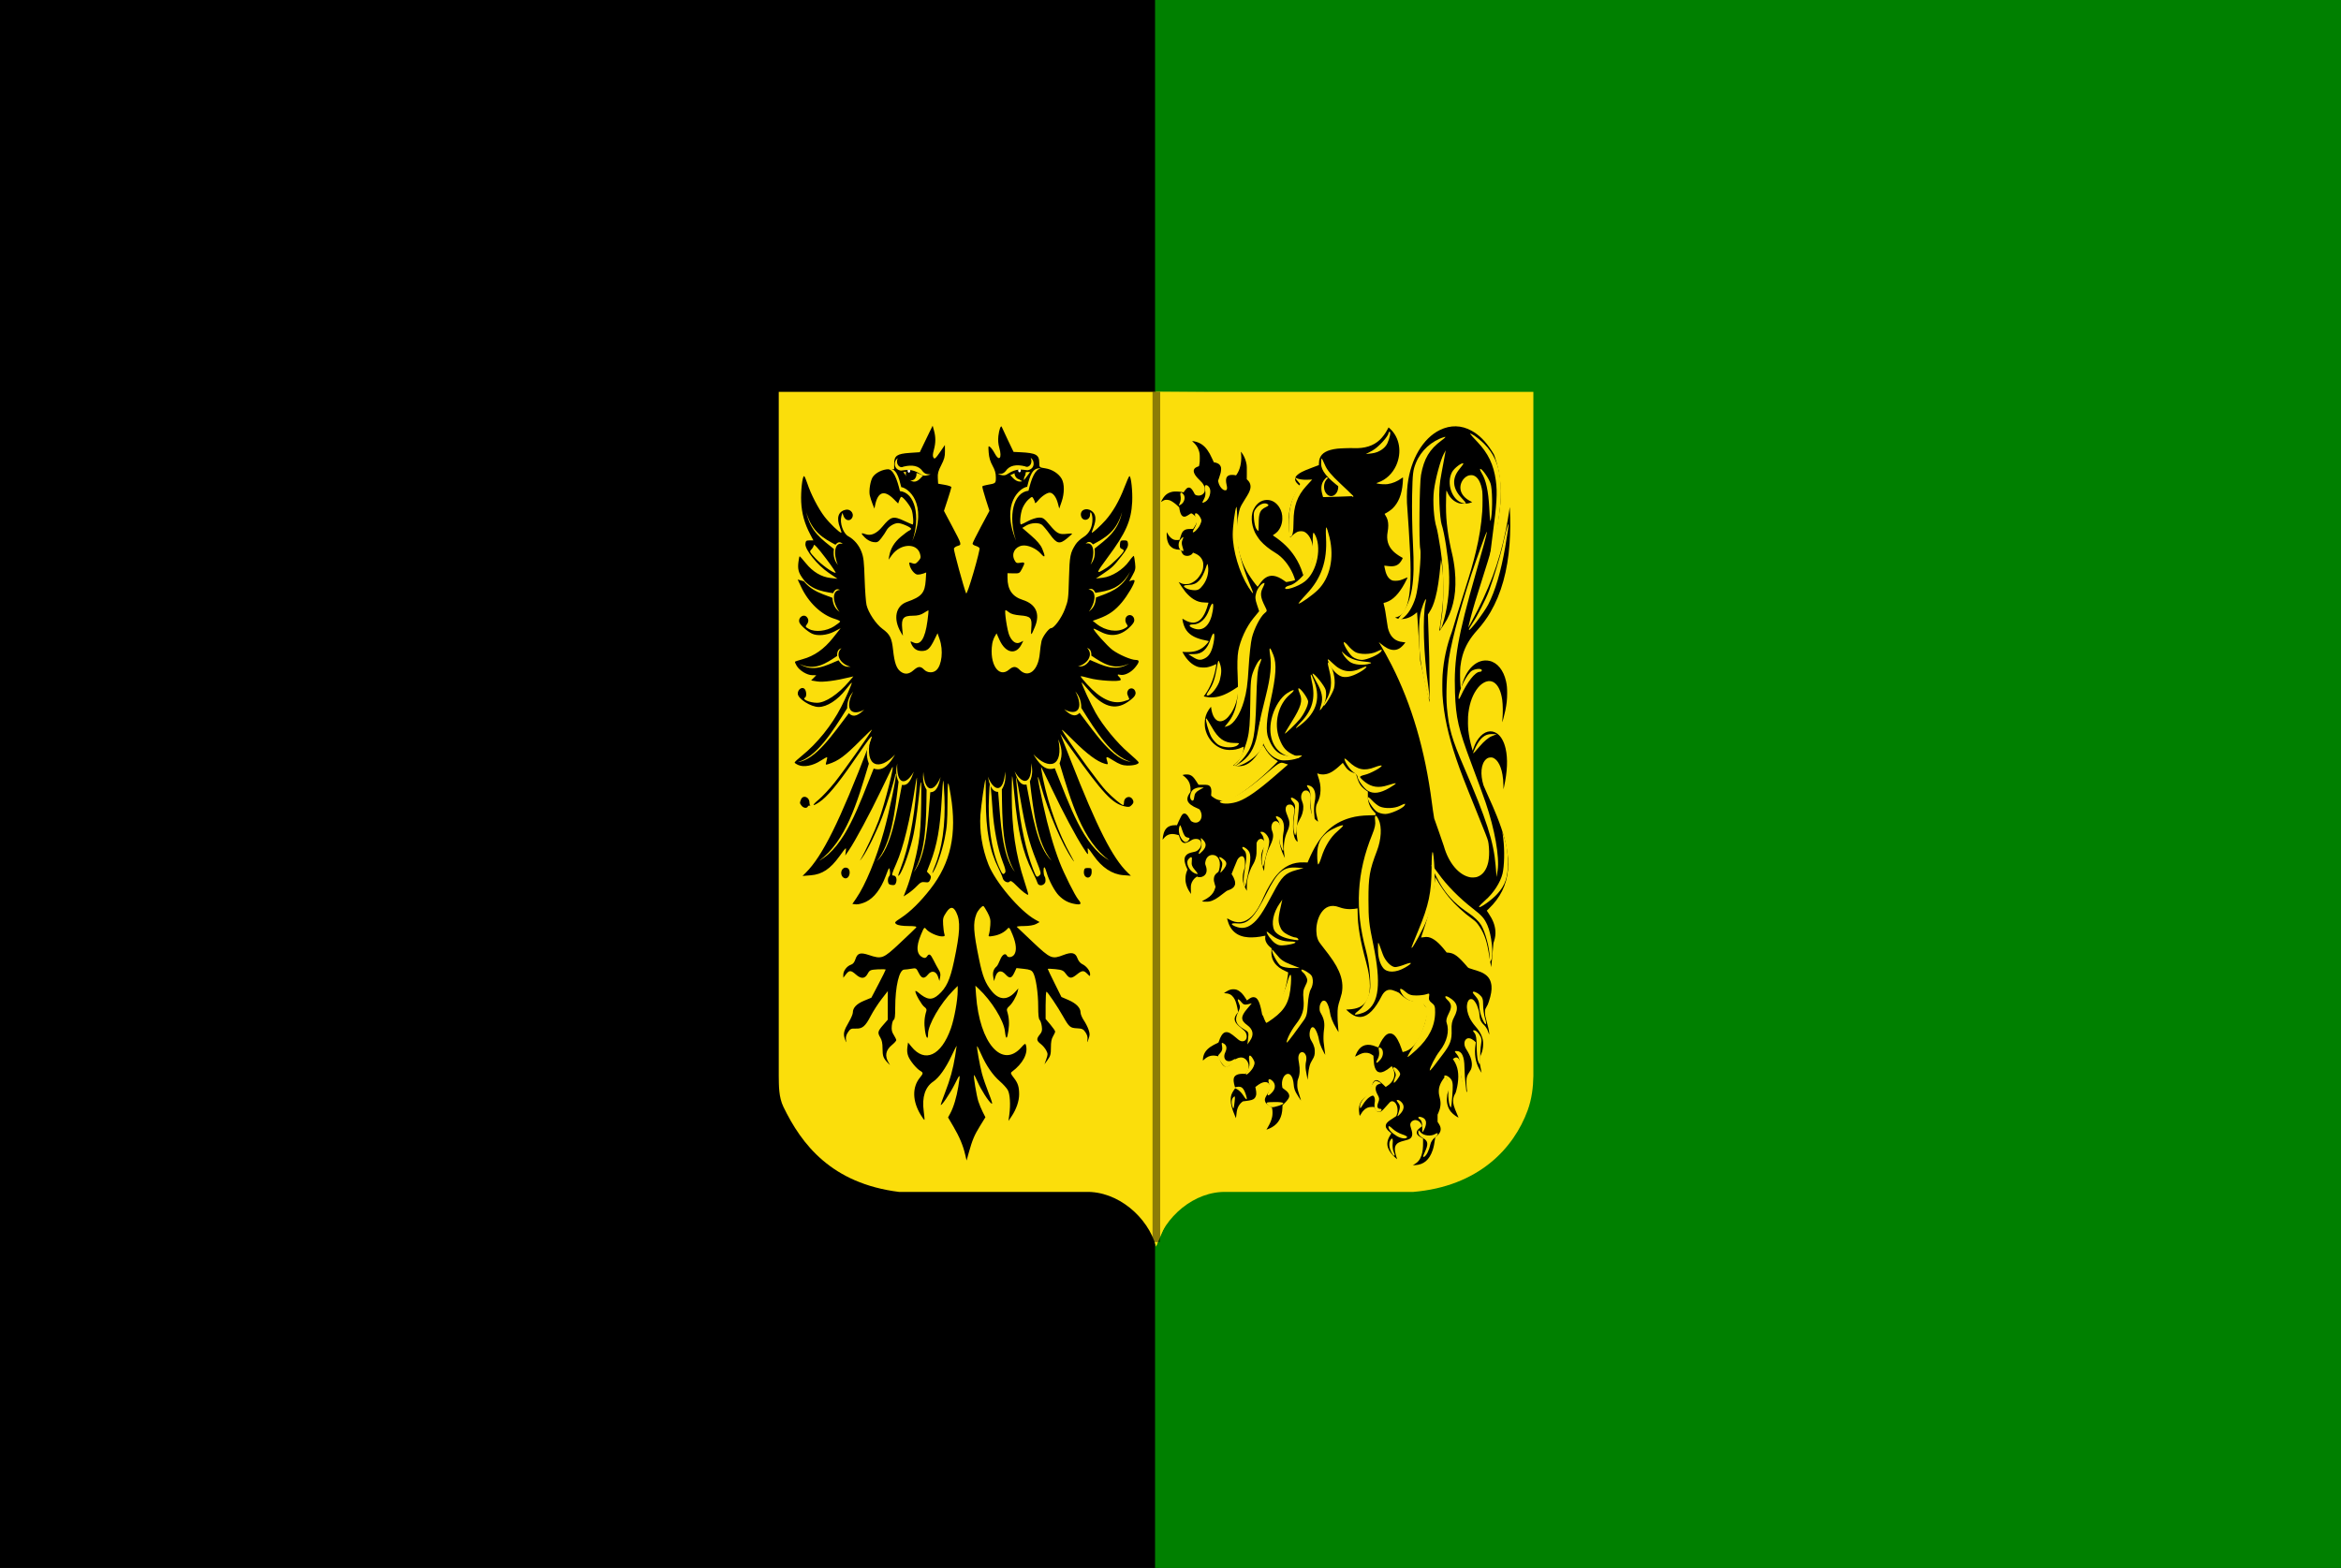 <?xml version="1.0" encoding="UTF-8" standalone="no"?>
<!-- Created with Inkscape (http://www.inkscape.org/) -->

<svg
   xmlns:dc="http://purl.org/dc/elements/1.1/"
   xmlns:cc="http://creativecommons.org/ns#"
   xmlns:rdf="http://www.w3.org/1999/02/22-rdf-syntax-ns#"
   xmlns:svg="http://www.w3.org/2000/svg"
   xmlns="http://www.w3.org/2000/svg"
   xmlns:sodipodi="http://sodipodi.sourceforge.net/DTD/sodipodi-0.dtd"
   xmlns:inkscape="http://www.inkscape.org/namespaces/inkscape"
   width="432.857"
   height="290"
   id="svg6393"
   version="1.1"
   inkscape:version="0.48.4 r9939"
   sodipodi:docname="Nieuw document 17">
  <rect width="100%" height="100%" fill="#333333" stroke="none"/>
  <defs
     id="defs6395" />
  <sodipodi:namedview
     id="base"
     pagecolor="#ffffff"
     bordercolor="#666666"
     borderopacity="1.0"
     inkscape:pageopacity="0.0"
     inkscape:pageshadow="2"
     inkscape:zoom="0.35"
     inkscape:cx="234.28571"
     inkscape:cy="-17.857147"
     inkscape:document-units="px"
     inkscape:current-layer="layer1"
     showgrid="false"
     fit-margin-top="0"
     fit-margin-left="0"
     fit-margin-right="0"
     fit-margin-bottom="0"
     inkscape:window-width="1600"
     inkscape:window-height="837"
     inkscape:window-x="-8"
     inkscape:window-y="-8"
     inkscape:window-maximized="1" />
  <g
     inkscape:label="Laag 1"
     inkscape:groupmode="layer"
     id="layer1"
     transform="translate(-140.714,-224.505)">
    <rect
       style="fill:#000000;fill-opacity:1;stroke:none"
       id="rect5235"
       width="214.286"
       height="290"
       x="140.714"
       y="224.505" />
    <rect
       style="fill:#008000;fill-opacity:1;stroke:none"
       id="rect5745"
       width="219.286"
       height="290"
       x="354.286"
       y="224.505" />
    <path
       style="fill:#fbde0b;fill-opacity:1;stroke:none"
       d="m 354.473,296.979 -69.765,0 0,126.516 c 0.026,1.818 -0.023,3.902 0.867,5.742 3.35,6.926 8.887,14.168 21.388,15.723 l 34.507,0 c 5.902,-0.177 11.492,4.623 13.003,10.101 l 67.764,-157.575 z"
       id="path3791"
       inkscape:connector-curvature="0"
       sodipodi:nodetypes="cccsccccc" />
    <path
       style="fill:#fbde0b;fill-opacity:1;stroke:none"
       d="m 354.473,296.981 69.765,0 0,126.516 c -0.029,2.019 -0.276,4.241 -1.065,6.395 -2.561,6.995 -9.058,14.059 -21.19,15.07 l -34.507,0 c -5.902,-0.177 -11.492,4.623 -13.003,10.101 -0.368,-48.9 0.772,-97.189 0.212,-144.452 -0.027,-2.274 -68.072,-8.333 -68.107,-10.603 -0.035,-2.274 67.94,-0.758 67.895,-3.027 z"
       id="path3791-1"
       inkscape:connector-curvature="0"
       sodipodi:nodetypes="cccscccssc" />
    <path
       sodipodi:type="arc"
       style="fill:#000000;fill-opacity:1;stroke:none"
       id="path5344-7-9-2"
       sodipodi:cx="241.65375"
       sodipodi:cy="-1363.5604"
       sodipodi:rx="5.4800777"
       sodipodi:ry="6.3639612"
       d="m 247.134,-1363.56 c 0,3.515 -2.454,6.364 -5.48,6.364 -3.027,0 -5.48,-2.849 -5.48,-6.364 0,-3.515 2.454,-6.364 5.48,-6.364 3.027,0 5.48,2.849 5.48,6.364 z"
       transform="matrix(0.24,0,0,0.274,328.851,688.135)" />
    <path
       style="fill:#000000;fill-opacity:1"
       d="m 402.182,439.882 c 0.7,-0.385 1.096,-0.877 1.373,-1.706 0.22,-0.658 0.305,-1.397 0.289,-2.503 l -0.008,-0.597 -0.225,-0.112 c -0.8,-0.401 -1.078,-0.8 -0.882,-1.268 0.077,-0.183 0.341,-0.458 0.657,-0.684 0.139,-0.099 0.258,-0.185 0.264,-0.19 0.035,-0.031 -0.114,-0.381 -0.246,-0.58 -0.286,-0.428 -0.76,-0.648 -1.191,-0.553 -0.278,0.061 -0.54,0.259 -0.651,0.493 -0.129,0.271 -0.117,0.462 0.063,1.025 0.194,0.608 0.246,0.914 0.205,1.212 -0.052,0.387 -0.215,0.61 -0.581,0.796 -0.091,0.046 -0.457,0.158 -0.812,0.248 -0.985,0.249 -1.341,0.426 -1.591,0.792 -0.145,0.212 -0.22,0.49 -0.22,0.822 0,0.328 0.158,1.053 0.357,1.633 l 0.069,0.202 -0.164,-0.135 c -0.753,-0.621 -1.322,-1.354 -1.526,-1.967 -0.255,-0.763 -0.134,-1.458 0.407,-2.338 l 0.214,-0.349 -0.149,-0.123 c -0.425,-0.351 -0.548,-0.473 -0.698,-0.694 -0.116,-0.172 -0.169,-0.285 -0.183,-0.391 -0.071,-0.56 0.242,-0.918 1.452,-1.661 0.466,-0.286 0.468,-0.288 0.552,-0.494 0.125,-0.308 0.173,-0.564 0.173,-0.927 0,-1.198 -0.771,-2.006 -1.409,-1.476 -0.067,0.055 -0.33,0.344 -0.585,0.642 -0.532,0.622 -0.773,0.869 -1.003,1.028 -0.141,0.098 -0.198,0.112 -0.429,0.112 -0.238,0 -0.28,-0.012 -0.393,-0.11 -0.123,-0.107 -0.351,-0.435 -0.464,-0.669 l -0.056,-0.117 -0.392,0 c -0.598,0 -1.003,0.15 -1.405,0.506 -0.255,0.226 -0.474,0.507 -0.672,0.864 -0.088,0.16 -0.17,0.29 -0.181,0.29 -0.035,0 -0.113,-0.488 -0.142,-0.894 -0.033,-0.474 0.009,-0.851 0.139,-1.24 0.177,-0.528 0.472,-0.897 1.262,-1.575 0.265,-0.228 0.541,-0.48 0.613,-0.559 0.127,-0.142 0.131,-0.153 0.206,-0.601 0.176,-1.05 0.44,-1.601 0.825,-1.719 0.348,-0.107 0.732,0.111 1.486,0.841 l 0.402,0.39 0.243,-0.155 c 1.21,-0.769 1.652,-1.923 1.182,-3.087 -0.055,-0.136 -0.147,-0.329 -0.205,-0.429 l -0.106,-0.182 -0.223,0.19 c -0.77,0.655 -1.55,1.031 -2.004,0.964 -0.433,-0.064 -0.703,-0.343 -0.901,-0.931 -0.121,-0.361 -0.193,-0.853 -0.224,-1.538 -0.015,-0.331 -0.028,-0.603 -0.028,-0.605 -2.3e-4,0 -0.102,-0.074 -0.225,-0.159 -0.368,-0.255 -0.663,-0.36 -1.084,-0.385 -0.525,-0.031 -0.911,0.092 -1.763,0.565 -0.168,0.093 -0.311,0.163 -0.317,0.153 -0.023,-0.034 0.231,-0.609 0.397,-0.9 0.746,-1.311 1.924,-1.632 3.498,-0.953 0.208,0.09 0.387,0.156 0.396,0.147 0.01,-0.01 0.069,-0.144 0.132,-0.3 0.346,-0.859 0.915,-1.712 1.367,-2.049 0.433,-0.322 0.916,-0.322 1.348,0 0.496,0.37 1.012,1.299 1.452,2.612 l 0.198,0.592 0.13,-0.027 c 1.405,-0.289 2.547,-1.515 3.451,-3.705 0.237,-0.574 0.58,-1.615 0.779,-2.363 0.161,-0.603 0.405,-1.672 0.405,-1.77 0,-0.029 -0.06,-0.098 -0.133,-0.153 -0.231,-0.175 -0.536,-0.517 -0.651,-0.731 -0.101,-0.188 -0.196,-0.489 -0.243,-0.766 -0.012,-0.072 -0.032,-0.1 -0.06,-0.084 -0.136,0.077 -0.727,0.196 -1.075,0.217 -1.047,0.061 -2.025,-0.371 -2.992,-1.322 -0.288,-0.283 -0.323,-0.305 -0.782,-0.497 -0.582,-0.244 -0.874,-0.322 -1.193,-0.322 -0.625,0 -1.128,0.403 -1.551,1.237 -1.187,2.341 -2.428,3.614 -3.674,3.771 -0.362,0.046 -0.775,0 -1.109,-0.12 -0.471,-0.17 -1.076,-0.575 -1.542,-1.031 l -0.194,-0.19 0.475,-0.029 c 1.588,-0.096 2.521,-0.52 3.166,-1.438 0.98,-1.397 0.99,-3.876 0.03,-7.369 -1.091,-3.967 -1.562,-6.755 -1.554,-9.19 0.005,-0.388 -0.008,-0.701 -0.021,-0.698 -0.229,0.069 -0.945,0.145 -1.362,0.144 -0.735,0 -1.348,-0.11 -2.016,-0.357 -0.8,-0.295 -1.435,-0.321 -2.046,-0.082 -0.947,0.37 -1.716,1.474 -2.036,2.923 -0.128,0.579 -0.17,1.037 -0.15,1.619 0.02,0.568 0.074,0.901 0.219,1.341 0.145,0.44 0.279,0.656 0.866,1.401 1.812,2.299 2.511,3.351 3.078,4.63 0.622,1.404 0.795,2.735 0.531,4.088 -0.039,0.201 -0.183,0.711 -0.32,1.132 -0.416,1.282 -0.466,1.61 -0.46,2.963 0.005,0.821 0.018,1.101 0.099,2.02 0.052,0.587 0.09,1.067 0.085,1.067 -0.006,0 -0.045,-0.06 -0.085,-0.133 -0.042,-0.073 -0.176,-0.302 -0.3,-0.508 -0.709,-1.183 -1.092,-2.16 -1.22,-3.109 -0.075,-0.558 -0.319,-1.308 -0.542,-1.664 -0.179,-0.286 -0.339,-0.403 -0.555,-0.405 -0.133,0 -0.213,0.023 -0.296,0.087 -0.155,0.12 -0.34,0.426 -0.429,0.71 -0.062,0.199 -0.074,0.293 -0.075,0.608 0,0.467 0.026,0.566 0.284,1.023 0.57,1.014 0.7,1.801 0.511,3.094 -0.074,0.51 -0.1,1.508 -0.052,2.068 0.019,0.222 0.096,0.859 0.172,1.415 0.076,0.557 0.134,1.017 0.13,1.023 -0.016,0.023 -0.472,-0.853 -0.663,-1.272 -0.245,-0.539 -0.406,-1.016 -0.482,-1.435 -0.1,-0.549 -0.113,-0.601 -0.256,-1.036 -0.172,-0.526 -0.394,-0.978 -0.585,-1.191 -0.122,-0.136 -0.173,-0.166 -0.304,-0.18 -0.141,-0.014 -0.171,0 -0.275,0.109 -0.233,0.251 -0.385,0.935 -0.323,1.455 0.046,0.383 0.148,0.669 0.353,0.992 0.224,0.351 0.403,0.756 0.508,1.144 0.061,0.224 0.082,0.382 0.092,0.694 0.023,0.672 -0.084,1.058 -0.453,1.642 -0.468,0.74 -0.642,1.382 -0.795,2.932 -0.041,0.418 -0.078,0.756 -0.081,0.751 -0.022,-0.039 -0.273,-1.422 -0.322,-1.771 -0.079,-0.565 -0.067,-1.173 0.03,-1.575 0.045,-0.186 0.066,-0.366 0.067,-0.584 0.005,-0.271 -0.01,-0.348 -0.082,-0.558 -0.283,-0.815 -1.1,-0.839 -1.332,-0.039 -0.104,0.359 -0.094,0.634 0.051,1.43 0.207,1.135 0.156,2.145 -0.148,2.904 -0.128,0.32 -0.17,0.602 -0.17,1.136 0,0.581 0.054,0.849 0.35,1.761 0.122,0.376 0.248,0.786 0.28,0.912 l 0.058,0.228 -0.387,-0.58 c -0.422,-0.632 -0.653,-1.06 -0.79,-1.46 -0.095,-0.279 -0.171,-0.687 -0.172,-0.926 0,-0.218 -0.102,-0.765 -0.196,-1.064 -0.106,-0.335 -0.326,-0.678 -0.514,-0.802 -0.218,-0.143 -0.511,-0.137 -0.734,0.017 -0.221,0.152 -0.38,0.351 -0.505,0.628 -0.229,0.509 -0.28,1.051 -0.161,1.701 0.03,0.16 0.041,0.173 0.333,0.373 0.73,0.499 1.031,0.963 0.936,1.44 -0.05,0.255 -0.355,0.674 -0.833,1.15 l -0.396,0.394 -0.017,0.497 c -0.057,1.676 -0.686,2.84 -1.929,3.566 -0.269,0.157 -0.719,0.362 -0.916,0.416 l -0.107,0.03 0.227,-0.39 c 0.445,-0.764 0.7,-1.377 0.828,-1.985 0.083,-0.399 0.089,-1.051 0.013,-1.437 l -0.05,-0.256 -0.172,-0.093 c -0.283,-0.152 -0.752,-0.522 -0.899,-0.709 -0.149,-0.19 -0.24,-0.434 -0.241,-0.646 0,-0.246 0.112,-0.504 0.448,-1.022 0.179,-0.277 0.359,-0.59 0.399,-0.696 0.234,-0.619 0.146,-1.12 -0.247,-1.405 -0.322,-0.234 -0.753,-0.216 -1.328,0.054 -0.238,0.112 -0.694,0.419 -0.946,0.638 l -0.088,0.076 0.064,0.278 c 0.084,0.364 0.13,0.81 0.107,1.05 -0.025,0.268 -0.165,0.591 -0.328,0.755 -0.256,0.259 -0.615,0.37 -1.591,0.491 l -0.548,0.068 -0.225,0.172 c -0.28,0.214 -0.608,0.68 -0.735,1.044 -0.155,0.446 -0.199,0.69 -0.305,1.714 l -0.019,0.181 -0.16,-0.368 c -0.566,-1.303 -0.817,-2.223 -0.817,-2.997 0,-0.732 0.132,-1.155 0.556,-1.776 l 0.291,-0.427 -0.114,-0.383 c -0.199,-0.671 -0.244,-1.192 -0.131,-1.516 0.18,-0.515 0.786,-0.77 1.756,-0.74 l 0.407,0.013 0.131,-0.14 c 0.166,-0.176 0.288,-0.399 0.379,-0.694 0.063,-0.204 0.07,-0.271 0.059,-0.569 -0.01,-0.256 -0.03,-0.388 -0.085,-0.545 -0.253,-0.724 -0.827,-1.149 -1.462,-1.083 -0.509,0.053 -0.961,0.299 -1.234,0.672 -0.425,0.581 -0.901,0.962 -1.289,1.032 -0.5,0.091 -0.983,-0.45 -1.337,-1.494 -0.062,-0.184 -0.13,-0.354 -0.151,-0.378 -0.07,-0.082 -0.648,-0.192 -1.006,-0.191 -0.618,0 -1.177,0.248 -1.707,0.755 -0.097,0.093 -0.182,0.169 -0.189,0.169 -0.028,0 -0.011,-0.326 0.029,-0.551 0.143,-0.81 0.544,-1.404 1.32,-1.957 0.32,-0.228 1.057,-0.627 1.413,-0.765 0.111,-0.043 0.128,-0.068 0.192,-0.281 0.12,-0.401 0.289,-0.785 0.478,-1.086 0.399,-0.636 0.881,-0.776 1.539,-0.447 0.22,0.11 0.79,0.537 1.179,0.884 0.584,0.52 0.801,0.64 1.159,0.64 0.719,0 1.018,-0.8 0.601,-1.609 -0.113,-0.22 -0.352,-0.462 -0.816,-0.83 -0.727,-0.576 -1.044,-0.932 -1.171,-1.314 -0.136,-0.409 -0.057,-0.778 0.259,-1.222 0.09,-0.127 0.2,-0.266 0.244,-0.308 0.101,-0.097 0.095,-0.162 -0.083,-0.979 -0.204,-0.936 -0.377,-1.399 -0.69,-1.844 -0.351,-0.5 -0.836,-0.756 -1.462,-0.773 -0.166,0 -0.302,-0.014 -0.302,-0.021 0,-0.033 0.491,-0.348 0.719,-0.46 0.406,-0.201 0.638,-0.261 1.022,-0.264 0.441,0 0.741,0.097 1.137,0.383 0.378,0.272 0.675,0.609 1.056,1.197 l 0.318,0.491 0.296,-0.222 c 0.378,-0.283 0.624,-0.388 0.915,-0.389 0.717,0 1.147,0.808 1.531,2.89 0.05,0.27 0.093,0.495 0.096,0.502 0.012,0.025 0.775,-0.283 1.052,-0.426 0.392,-0.201 0.964,-0.616 1.284,-0.933 1.238,-1.223 2.025,-3.24 2.393,-6.127 0.033,-0.259 0.054,-0.479 0.048,-0.49 -0.007,-0.01 -0.181,-0.091 -0.387,-0.178 -0.996,-0.424 -1.713,-0.966 -2.163,-1.633 -0.368,-0.546 -0.527,-1.058 -0.549,-1.766 -0.007,-0.239 0,-0.531 0.013,-0.648 l 0.026,-0.213 -0.209,-0.175 c -0.729,-0.612 -1.067,-1.297 -0.961,-1.948 0.019,-0.116 0.03,-0.217 0.024,-0.225 -0.006,-0.01 -0.124,0.012 -0.263,0.043 -0.97,0.218 -2.018,0.312 -2.867,0.259 -2.075,-0.131 -3.383,-1.217 -3.899,-3.24 -0.039,-0.152 -0.06,-0.276 -0.048,-0.276 0.012,0 0.135,0.068 0.273,0.15 1.536,0.917 2.984,0.743 4.266,-0.513 0.792,-0.776 1.582,-2.062 2.245,-3.655 0.533,-1.279 1.582,-3.047 2.346,-3.95 1.445,-1.71 3.042,-2.455 5.098,-2.379 l 0.649,0.024 0.206,-0.484 c 1.9,-4.471 4.243,-6.824 7.762,-7.793 1.052,-0.29 2.034,-0.416 3.472,-0.449 l 1.086,-0.024 0.028,-0.161 0.028,-0.16 -0.243,-0.246 c -0.606,-0.613 -0.958,-1.26 -1.131,-2.075 -0.058,-0.274 -0.066,-0.39 -0.066,-1.018 l 0,-0.708 -0.186,-0.113 c -0.281,-0.171 -0.709,-0.532 -0.941,-0.794 -0.429,-0.485 -0.675,-0.999 -0.95,-1.986 -0.057,-0.205 -0.114,-0.389 -0.127,-0.409 -0.013,-0.02 -0.141,-0.072 -0.286,-0.115 -0.547,-0.165 -0.956,-0.4 -1.329,-0.761 -0.093,-0.09 -0.314,-0.383 -0.491,-0.65 l -0.323,-0.487 -0.253,0.239 c -1.411,1.335 -2.238,1.823 -3.216,1.898 -0.367,0.028 -0.772,-0.022 -1.069,-0.133 -0.087,-0.032 -0.172,-0.059 -0.189,-0.059 -0.017,0 0.037,0.201 0.12,0.446 0.395,1.161 0.516,1.848 0.485,2.737 -0.03,0.854 -0.206,1.541 -0.588,2.291 -0.191,0.375 -0.252,0.636 -0.267,1.138 -0.015,0.495 0.045,0.875 0.272,1.756 0.078,0.302 0.142,0.557 0.142,0.567 0,0.01 -0.092,-0.05 -0.204,-0.133 -0.943,-0.697 -1.341,-1.86 -1.182,-3.456 0.028,-0.285 0.049,-0.65 0.047,-0.811 -0.01,-0.572 -0.193,-1.02 -0.51,-1.25 -0.135,-0.098 -0.193,-0.115 -0.397,-0.115 -0.167,0 -0.277,0.023 -0.365,0.076 -0.499,0.301 -0.679,1.157 -0.383,1.828 0.308,0.7 0.34,1.43 0.097,2.274 -0.137,0.475 -0.282,0.796 -0.764,1.689 -0.159,0.294 -0.283,0.657 -0.342,0.995 -0.066,0.377 -0.039,0.906 0.083,1.634 0.1,0.598 0.149,1.015 0.119,1.015 -0.047,0 -0.241,-0.219 -0.358,-0.404 -0.315,-0.498 -0.472,-1.304 -0.472,-2.418 0,-0.791 0.118,-2.185 0.238,-2.814 0.069,-0.361 0.021,-0.624 -0.164,-0.895 -0.208,-0.305 -0.397,-0.402 -0.748,-0.381 -0.308,0.018 -0.454,0.11 -0.599,0.376 -0.068,0.125 -0.087,0.206 -0.097,0.405 -0.017,0.336 0.051,0.597 0.341,1.314 0.249,0.617 0.322,0.884 0.347,1.274 0.028,0.439 -0.104,1.003 -0.367,1.567 -0.606,1.301 -0.801,2.867 -0.551,4.442 0.029,0.182 0.062,0.367 0.073,0.411 0.045,0.172 -0.047,0.01 -0.248,-0.442 -0.355,-0.795 -0.542,-1.363 -0.673,-2.041 -0.054,-0.279 -0.064,-0.43 -0.064,-0.953 -10e-5,-0.574 0.006,-0.652 0.083,-1.015 0.071,-0.335 0.084,-0.462 0.084,-0.85 0,-0.417 -0.006,-0.476 -0.078,-0.693 -0.348,-1.047 -1.41,-0.937 -1.564,0.161 -0.043,0.305 0.006,0.676 0.129,0.973 0.19,0.46 0.219,0.902 0.094,1.438 -0.072,0.309 -0.302,0.904 -0.501,1.292 -0.657,1.286 -1.006,2.656 -1.06,4.154 -0.01,0.268 -0.026,0.487 -0.037,0.487 -0.04,0 -0.364,-1.028 -0.431,-1.367 -0.095,-0.481 -0.108,-0.621 -0.105,-1.082 0.006,-0.673 0.15,-1.256 0.424,-1.715 0.27,-0.451 0.332,-0.869 0.183,-1.243 -0.294,-0.74 -1.06,-0.72 -1.385,0.037 l -0.073,0.169 -0.005,1.036 c -0.005,0.939 -0.009,1.067 -0.066,1.367 -0.122,0.641 -0.336,1.199 -0.652,1.699 -0.303,0.479 -0.757,1.643 -0.905,2.321 -0.163,0.745 -0.171,0.826 -0.172,1.65 l 0,0.78 -0.092,-0.158 c -0.288,-0.495 -0.532,-1.128 -0.613,-1.588 -0.063,-0.358 -0.063,-0.97 0,-1.365 0.052,-0.332 0.198,-0.88 0.301,-1.138 0.057,-0.142 0.064,-0.215 0.065,-0.682 0.005,-0.782 -0.106,-1.209 -0.355,-1.399 -0.271,-0.207 -0.775,0.083 -1.065,0.612 -0.055,0.1 -0.316,0.73 -0.581,1.401 l -0.482,1.219 0.109,0.169 c 0.188,0.29 0.336,0.597 0.444,0.919 0.085,0.254 0.104,0.358 0.106,0.571 0.005,0.22 -0.011,0.291 -0.082,0.46 -0.161,0.382 -0.541,0.664 -1.179,0.876 -0.283,0.094 -0.358,0.142 -0.904,0.579 -1.253,1.003 -1.901,1.371 -2.656,1.51 -0.299,0.055 -1.14,0.036 -1.249,-0.029 -0.057,-0.033 -0.039,-0.05 0.14,-0.135 0.35,-0.166 0.942,-0.531 1.174,-0.724 0.565,-0.469 0.882,-0.948 1.066,-1.609 l 0.066,-0.237 -0.128,-0.406 c -0.155,-0.491 -0.202,-0.774 -0.183,-1.087 0.029,-0.468 0.222,-0.811 0.616,-1.091 0.238,-0.17 0.247,-0.182 0.318,-0.411 0.04,-0.13 0.099,-0.39 0.131,-0.577 0.226,-1.321 -0.339,-2.319 -1.309,-2.313 -0.671,0 -1.15,0.446 -1.311,1.21 -0.073,0.344 -0.066,0.458 0.046,0.751 0.385,1.015 0.126,1.803 -0.683,2.083 -0.258,0.089 -0.697,0.089 -0.819,0 -0.093,-0.068 -0.095,-0.068 -0.327,0.104 -0.431,0.32 -0.744,0.798 -0.87,1.329 -0.04,0.17 -0.051,0.342 -0.051,0.778 0,0.308 0.011,0.653 0.023,0.767 l 0.023,0.207 -0.201,-0.29 c -0.411,-0.594 -0.7,-1.285 -0.801,-1.916 -0.036,-0.224 -0.045,-0.408 -0.034,-0.725 0.017,-0.499 0.086,-0.842 0.261,-1.295 l 0.118,-0.306 -0.107,-0.223 c -0.269,-0.559 -0.447,-1.177 -0.446,-1.55 0,-0.314 0.05,-0.504 0.188,-0.723 0.237,-0.374 0.647,-0.581 1.468,-0.74 0.515,-0.1 0.682,-0.187 1.001,-0.522 0.291,-0.305 0.431,-0.631 0.431,-1.001 0,-0.569 -0.356,-0.9 -0.969,-0.898 -0.355,0 -0.615,0.078 -0.902,0.268 -0.339,0.225 -0.843,0.453 -1.059,0.48 -0.488,0.061 -0.842,-0.3 -1.112,-1.134 l -0.096,-0.296 -0.318,-0.089 c -1.113,-0.311 -1.865,-0.103 -2.498,0.69 l -0.179,0.224 0,-0.138 c 0,-0.211 0.11,-0.809 0.2,-1.081 0.283,-0.863 0.797,-1.31 1.651,-1.436 0.166,-0.024 0.412,-0.039 0.548,-0.032 l 0.247,0.013 0.316,-0.725 c 0.323,-0.741 0.593,-1.212 0.77,-1.346 0.052,-0.04 0.17,-0.082 0.26,-0.094 0.144,-0.019 0.185,-0.01 0.339,0.107 0.233,0.171 0.399,0.389 0.664,0.872 0.209,0.38 0.229,0.405 0.422,0.515 0.254,0.145 0.431,0.195 0.687,0.195 0.823,0 1.318,-0.919 1.005,-1.865 -0.049,-0.148 -0.143,-0.352 -0.208,-0.454 -0.11,-0.171 -0.144,-0.195 -0.448,-0.318 -1.037,-0.419 -1.674,-0.911 -1.836,-1.416 -0.121,-0.378 -0.011,-0.835 0.321,-1.327 l 0.207,-0.306 0.013,-0.338 c 0.032,-0.798 -0.185,-1.49 -0.639,-2.029 -0.188,-0.223 -0.491,-0.501 -0.701,-0.643 l -0.154,-0.104 0.182,-0.054 c 0.281,-0.083 0.872,-0.08 1.123,0 0.482,0.165 0.768,0.444 1.293,1.262 l 0.373,0.582 0.783,0 c 0.888,0 1.081,0.039 1.306,0.262 0.249,0.247 0.339,0.74 0.26,1.418 -0.043,0.369 -0.065,0.33 0.351,0.632 0.497,0.361 0.856,0.506 1.461,0.59 0.615,0.085 1.481,-0.04 1.936,-0.28 1.91,-1.007 4.154,-2.71 6.654,-5.047 0.66,-0.617 1.95,-1.904 1.932,-1.927 -0.012,-0.015 -0.104,-0.07 -0.205,-0.122 -0.1,-0.052 -0.334,-0.202 -0.519,-0.334 -0.699,-0.498 -1.292,-1.212 -1.813,-2.184 -0.096,-0.178 -0.183,-0.329 -0.195,-0.336 -0.011,-0.01 -0.159,0.226 -0.326,0.518 -1.092,1.899 -2.083,2.893 -3.239,3.248 -0.545,0.168 -1.387,0.173 -1.909,0.011 -0.06,-0.018 -0.033,-0.05 0.182,-0.216 0.895,-0.689 1.395,-1.465 1.617,-2.514 0.054,-0.254 0.102,-0.767 0.073,-0.767 -0.009,0 -0.115,0.045 -0.236,0.101 -0.837,0.387 -1.621,0.547 -2.478,0.508 -0.715,-0.033 -1.183,-0.15 -1.784,-0.447 -1.126,-0.555 -2.076,-1.691 -2.472,-2.954 -0.173,-0.552 -0.222,-0.889 -0.223,-1.518 0,-0.785 0.104,-1.287 0.409,-1.956 0.123,-0.27 0.506,-0.861 0.661,-1.02 l 0.088,-0.09 0.02,0.196 c 0.011,0.108 0.051,0.346 0.09,0.528 0.282,1.329 0.919,2.051 1.721,1.953 0.633,-0.078 1.234,-0.552 1.841,-1.451 0.799,-1.183 1.269,-2.705 1.389,-4.494 0.018,-0.258 0.028,-0.476 0.022,-0.483 -0.005,-0.01 -0.148,0.08 -0.318,0.194 -1.806,1.211 -3.054,1.732 -4.337,1.81 -0.564,0.034 -0.962,0 -1.46,-0.103 l -0.322,-0.071 0.242,-0.335 c 0.996,-1.377 1.719,-3.239 2.045,-5.263 0.032,-0.201 0.052,-0.374 0.045,-0.386 -0.008,-0.012 -0.107,0.027 -0.219,0.086 -0.434,0.228 -1.043,0.435 -1.547,0.526 -0.405,0.073 -1.276,0.029 -1.628,-0.083 -1.067,-0.34 -1.997,-1.196 -2.755,-2.538 l -0.133,-0.236 0.655,0.024 c 1.337,0.049 2.285,-0.203 3.14,-0.837 0.363,-0.269 0.846,-0.768 1.035,-1.071 0.083,-0.132 0.094,-0.126 -0.376,-0.214 -1.87,-0.349 -2.995,-0.918 -3.689,-1.866 -0.365,-0.499 -0.655,-1.284 -0.746,-2.024 -0.023,-0.191 -0.05,-0.196 0.392,0.074 0.589,0.36 1.266,0.556 1.739,0.503 1.031,-0.114 1.805,-0.991 2.382,-2.697 0.123,-0.362 0.3,-0.951 0.3,-0.995 0,0 -0.294,-0.018 -0.653,-0.03 -0.878,-0.029 -1.363,-0.164 -2.057,-0.575 -0.497,-0.294 -1.036,-0.774 -1.558,-1.387 -0.215,-0.253 -1.276,-1.793 -1.256,-1.823 0.005,-0.01 0.124,0.052 0.265,0.13 0.384,0.213 0.699,0.28 1.202,0.257 0.356,-0.017 0.473,-0.04 0.758,-0.151 0.382,-0.149 0.844,-0.459 1.182,-0.792 0.274,-0.27 0.748,-0.969 0.889,-1.312 0.196,-0.476 0.256,-0.765 0.257,-1.256 0.005,-0.408 -0.005,-0.453 -0.09,-0.722 -0.21,-0.656 -0.704,-1.15 -1.448,-1.452 l -0.36,-0.145 -0.07,0.122 c -0.174,0.305 -0.662,0.52 -1.105,0.485 -0.495,-0.039 -0.793,-0.296 -0.969,-0.836 l -0.101,-0.311 -0.286,0 c -0.298,0 -0.7,-0.076 -0.988,-0.185 -0.207,-0.079 -0.576,-0.342 -0.738,-0.527 -0.26,-0.296 -0.473,-0.811 -0.552,-1.334 -0.051,-0.336 -0.079,-0.929 -0.05,-1.075 l 0.023,-0.117 0.14,0.258 c 0.31,0.574 0.755,0.995 1.201,1.138 0.283,0.091 0.989,0.075 1.031,-0.023 0.014,-0.034 0.098,-0.301 0.186,-0.594 0.192,-0.64 0.335,-0.897 0.606,-1.093 0.297,-0.214 0.552,-0.275 1.156,-0.279 l 0.531,0 0.256,-0.403 c 0.331,-0.52 0.444,-0.793 0.46,-1.107 0.008,-0.181 -0.005,-0.275 -0.046,-0.404 -0.084,-0.242 -0.305,-0.516 -0.587,-0.727 -0.439,-0.329 -0.373,-0.326 -0.808,-0.034 -0.209,0.141 -0.478,0.293 -0.597,0.339 -0.604,0.233 -0.987,-0.19 -1.187,-1.311 l -0.064,-0.358 -0.199,-0.197 c -0.488,-0.483 -1.095,-0.922 -1.498,-1.085 -0.124,-0.05 -0.344,-0.096 -0.515,-0.109 -0.369,-0.027 -0.638,0.052 -0.938,0.275 -0.115,0.085 -0.209,0.148 -0.209,0.139 0,-0.055 0.207,-0.447 0.363,-0.689 0.461,-0.712 1.008,-1.078 1.835,-1.23 0.345,-0.063 1.2,-0.032 1.653,0.061 l 0.328,0.067 0.207,-0.305 c 0.384,-0.567 0.739,-0.72 1.099,-0.474 0.188,0.129 0.476,0.535 0.652,0.921 0.131,0.287 0.239,0.367 0.583,0.43 0.545,0.1 1.077,-0.15 1.295,-0.609 0.077,-0.162 0.085,-0.21 0.085,-0.497 0,-0.274 -0.011,-0.348 -0.084,-0.544 -0.127,-0.342 -0.373,-0.705 -0.65,-0.958 -0.377,-0.344 -0.877,-0.908 -1.042,-1.176 -0.23,-0.373 -0.306,-0.636 -0.258,-0.898 0.057,-0.315 0.317,-0.521 0.901,-0.715 0.067,-0.022 0.08,-0.061 0.14,-0.429 0.057,-0.343 0.067,-0.508 0.066,-1.088 0,-0.775 -0.026,-0.959 -0.214,-1.496 -0.211,-0.605 -0.503,-1.013 -1.119,-1.564 -0.117,-0.105 -0.094,-0.109 0.253,-0.046 1.051,0.192 1.849,0.715 2.495,1.633 0.336,0.477 0.513,0.799 0.883,1.602 l 0.299,0.648 0.19,0.03 c 0.246,0.039 0.628,0.203 0.781,0.336 0.158,0.136 0.305,0.381 0.35,0.578 0.05,0.224 0.02,0.687 -0.068,1.031 -0.04,0.158 -0.163,0.549 -0.272,0.87 l -0.199,0.584 0.045,0.207 c 0.118,0.555 0.443,1.098 0.821,1.374 0.178,0.13 0.254,0.161 0.422,0.173 0.197,0.014 0.208,0.01 0.29,-0.11 0.114,-0.168 0.113,-0.39 -0.005,-0.915 -0.23,-1.048 -0.082,-1.558 0.515,-1.765 0.207,-0.072 0.669,-0.081 1.003,-0.019 l 0.235,0.044 0.125,-0.178 c 0.607,-0.867 0.914,-2.204 0.823,-3.587 -0.019,-0.281 -0.042,-0.543 -0.051,-0.582 -0.022,-0.089 0.215,0.229 0.406,0.545 0.315,0.52 0.546,1.169 0.647,1.82 0.039,0.251 0.046,0.497 0.039,1.504 l -0.007,1.204 0.149,0.142 c 0.461,0.439 0.639,1.01 0.501,1.613 -0.113,0.494 -0.343,0.944 -1.022,2.002 -0.499,0.778 -0.774,1.287 -0.901,1.667 -0.183,0.547 -0.401,1.761 -0.512,2.853 -0.07,0.683 -0.068,2.401 0.005,3.072 0.207,1.976 0.789,3.855 1.739,5.607 0.349,0.645 1.148,1.833 1.62,2.41 0.193,0.236 0.371,0.454 0.395,0.484 0.038,0.048 0.089,-0.01 0.379,-0.433 0.411,-0.598 0.644,-0.86 1.009,-1.128 0.97,-0.714 2.091,-0.573 3.524,0.444 l 0.379,0.269 0.253,-0.026 c 0.398,-0.041 1.371,-0.272 1.414,-0.335 0.022,-0.032 -0.222,-0.735 -0.379,-1.09 -0.767,-1.741 -1.929,-3.153 -3.239,-3.935 -1.129,-0.674 -2.143,-1.492 -2.816,-2.273 -0.316,-0.367 -0.831,-1.158 -1.009,-1.552 -0.341,-0.755 -0.537,-1.561 -0.573,-2.356 -0.04,-0.915 0.161,-1.667 0.634,-2.366 0.608,-0.897 1.499,-1.34 2.481,-1.232 0.784,0.086 1.475,0.551 1.975,1.331 0.411,0.641 0.591,1.335 0.564,2.177 -0.029,0.909 -0.336,1.714 -0.891,2.337 -0.154,0.173 -0.56,0.492 -0.813,0.64 -0.064,0.038 -0.054,0.05 0.14,0.181 1.696,1.139 2.91,2.328 3.873,3.794 0.641,0.975 1.123,2.002 1.449,3.083 0.058,0.194 0.109,0.359 0.113,0.367 0.005,0.01 0.074,-0.046 0.156,-0.12 0.571,-0.519 1.089,-1.33 1.363,-2.133 0.229,-0.672 0.328,-1.308 0.327,-2.093 0,-0.617 -0.053,-1.024 -0.204,-1.597 -0.272,-1.034 -0.859,-1.854 -1.519,-2.12 -0.281,-0.113 -0.869,-0.101 -1.165,0.024 -0.309,0.131 -0.797,0.49 -1.097,0.808 -0.138,0.146 -0.259,0.258 -0.27,0.249 -0.028,-0.024 -0.184,-1.022 -0.234,-1.493 -0.062,-0.587 -0.084,-1.685 -0.045,-2.232 0.146,-2.003 0.749,-3.777 1.813,-5.335 0.168,-0.245 0.299,-0.452 0.293,-0.459 -0.006,-0.01 -0.124,-0.105 -0.261,-0.217 -0.567,-0.464 -0.783,-0.95 -0.608,-1.372 0.128,-0.311 0.564,-0.684 1.167,-1.001 0.453,-0.238 0.913,-0.429 2.106,-0.878 l 1.067,-0.401 0.018,-0.39 c 0.02,-0.424 0.039,-0.544 0.136,-0.826 0.348,-1.02 1.372,-1.597 3.229,-1.821 0.582,-0.07 2.388,-0.13 3.046,-0.101 2.051,0.09 3.681,-0.43 4.849,-1.545 0.505,-0.482 1.049,-1.222 1.404,-1.908 0.109,-0.211 0.203,-0.383 0.21,-0.383 0.006,0 0.131,0.111 0.277,0.246 1.77,1.642 2.221,4.365 1.124,6.797 -0.668,1.482 -1.874,2.625 -3.301,3.13 -0.178,0.063 -0.342,0.124 -0.365,0.137 -0.023,0.013 0.11,0.056 0.295,0.098 0.465,0.103 1.371,0.144 1.797,0.08 0.898,-0.135 1.8,-0.511 2.541,-1.06 0.138,-0.102 0.265,-0.186 0.281,-0.186 0.031,0 0.02,0.394 -0.032,1.057 -0.165,2.113 -0.799,3.673 -1.917,4.725 -0.328,0.308 -0.912,0.702 -1.417,0.956 -0.026,0.014 0.015,0.103 0.128,0.278 0.22,0.34 0.333,0.591 0.419,0.926 0.151,0.591 0.149,1.288 -0.005,2.136 -0.266,1.461 0.077,2.641 1.048,3.603 0.337,0.334 0.921,0.761 1.412,1.032 0.178,0.098 0.327,0.184 0.333,0.19 0.021,0.025 -0.165,0.383 -0.314,0.606 -0.543,0.814 -1.23,1.059 -2.484,0.887 -0.267,-0.037 -0.516,-0.067 -0.552,-0.067 l -0.067,0 0.066,0.363 c 0.204,1.124 0.542,1.815 1.067,2.182 0.309,0.216 0.45,0.252 0.983,0.251 0.613,0 0.976,-0.101 1.904,-0.524 0.152,-0.069 0.281,-0.117 0.288,-0.107 0.006,0.01 -0.059,0.166 -0.146,0.346 -1.029,2.122 -2.131,3.464 -3.328,4.054 -0.306,0.151 -0.762,0.313 -0.879,0.313 -0.103,0 -0.109,0.055 -0.035,0.319 0.184,0.653 0.329,1.458 0.549,3.038 0.078,0.559 0.166,1.12 0.195,1.246 0.334,1.433 1.066,2.273 2.235,2.564 0.17,0.042 0.465,0.091 0.655,0.107 l 0.345,0.03 -0.065,0.103 c -0.183,0.292 -0.65,0.771 -0.936,0.961 -0.69,0.456 -1.481,0.463 -2.347,0.02 -0.348,-0.178 -0.871,-0.541 -1.25,-0.868 -0.152,-0.131 -0.289,-0.249 -0.304,-0.261 -0.016,-0.013 0.067,0.132 0.183,0.322 0.674,1.103 1.503,2.6 2.193,3.96 3.718,7.322 6.171,15.706 7.424,25.373 0.084,0.645 0.172,1.298 0.196,1.45 0.025,0.153 0.087,0.554 0.14,0.892 l 0.096,0.614 0.842,2.377 c 0.463,1.308 0.888,2.542 0.945,2.742 0.876,3.13 2.787,5.392 4.878,5.775 0.339,0.062 0.959,0.03 1.253,-0.066 1.042,-0.338 1.777,-1.308 2.083,-2.747 0.155,-0.731 0.203,-1.777 0.124,-2.68 -0.103,-1.171 -0.104,-1.178 -0.642,-2.569 -0.264,-0.684 -1.105,-2.782 -1.868,-4.662 -2.017,-4.97 -2.784,-6.961 -3.536,-9.18 -1.516,-4.473 -2.306,-8.133 -2.538,-11.768 -0.054,-0.843 -0.047,-2.936 0.013,-3.773 0.199,-2.784 0.769,-5.424 1.718,-7.954 0.051,-0.137 0.172,-0.528 0.267,-0.87 0.364,-1.299 0.848,-2.861 2.188,-7.065 0.977,-3.065 1.48,-4.811 1.967,-6.828 0.643,-2.663 1.008,-4.958 1.196,-7.531 0.071,-0.965 0.072,-3.218 0.005,-3.695 -0.24,-1.639 -0.813,-2.667 -1.638,-2.938 -0.275,-0.09 -0.751,-0.063 -1.029,0.059 -0.896,0.393 -1.494,1.462 -1.369,2.451 0.119,0.941 0.794,1.743 1.938,2.301 l 0.239,0.117 -0.14,0.055 c -0.481,0.188 -0.78,0.239 -1.404,0.24 -0.68,0 -0.889,-0.04 -1.369,-0.272 -0.748,-0.36 -1.38,-1.071 -1.722,-1.933 -0.056,-0.142 -0.111,-0.25 -0.122,-0.24 -0.046,0.042 -0.099,1.56 -0.097,2.798 0.005,1.716 0.079,2.846 0.308,4.562 0.176,1.325 0.5,3.04 0.812,4.303 0.211,0.856 0.417,2.093 0.521,3.137 0.177,1.776 0.137,3.562 -0.114,5.029 -0.255,1.493 -0.664,2.727 -1.331,4.02 -0.224,0.433 -1.022,1.653 -1.296,1.981 l -0.144,0.172 0.094,-0.59 c 0.135,-0.848 0.389,-2.73 0.458,-3.403 0.34,-3.302 0.287,-6.202 -0.164,-8.935 -0.062,-0.376 -0.06,-0.384 -0.158,0.684 -0.246,2.675 -0.54,4.587 -0.932,6.05 -0.332,1.239 -0.637,1.97 -1.156,2.767 l -0.237,0.363 0.131,4.05 c 0.123,3.791 0.133,4.311 0.166,8.14 0.019,2.249 0.027,4.077 0.018,4.061 -0.01,-0.016 -0.404,-1.745 -0.877,-3.841 l -0.859,-3.812 -0.281,-4.372 c -0.155,-2.405 -0.288,-4.432 -0.296,-4.505 l -0.015,-0.133 -0.174,0.147 c -0.973,0.819 -2,1.196 -2.973,1.093 -0.411,-0.044 -0.486,-0.062 -0.725,-0.177 l -0.183,-0.088 0.217,-0.05 c 0.938,-0.218 1.574,-0.961 2.015,-2.353 0.589,-1.856 0.761,-4.867 0.546,-9.535 -0.085,-1.84 -0.419,-7.212 -0.504,-8.101 -0.146,-1.524 -0.131,-3.162 0.041,-4.579 0.569,-4.687 2.86,-8.55 5.967,-10.062 1.971,-0.959 3.97,-0.913 5.866,0.136 1.385,0.766 2.531,1.905 3.679,3.656 0.439,0.67 0.443,0.678 0.632,1.234 0.564,1.664 0.881,3.211 1.015,4.953 0.057,0.745 0.049,2.862 -0.013,3.605 -0.122,1.442 -0.32,2.806 -0.623,4.289 -0.503,2.462 -1.15,4.768 -2.68,9.552 -1.198,3.747 -1.724,5.502 -2.182,7.269 -0.229,0.884 -0.463,1.869 -0.444,1.869 0.006,0 0.266,-0.469 0.577,-1.044 3.266,-6.028 5.125,-10.988 6.355,-16.949 0.211,-1.022 0.47,-2.506 0.625,-3.576 l 0.108,-0.746 0.019,0.332 c 0.114,2.049 0.096,4.439 -0.048,6.423 -0.366,5.049 -1.531,9.232 -3.532,12.678 -0.63,1.085 -1.531,2.324 -2.343,3.22 -1.492,1.648 -2.338,3.093 -2.835,4.842 -0.187,0.658 -0.293,1.209 -0.39,2.031 -0.079,0.668 -0.072,2.512 0.013,3.419 0.035,0.365 0.07,0.7 0.08,0.745 0.012,0.058 0.045,-0.041 0.108,-0.332 0.738,-3.377 2.9,-5.418 5.194,-4.904 1.455,0.326 2.597,1.737 3.046,3.765 0.165,0.746 0.209,1.211 0.209,2.197 0,1.159 -0.09,2.008 -0.34,3.232 -0.156,0.763 -0.566,2.286 -0.569,2.113 0,-0.034 0.018,-0.277 0.041,-0.539 0.102,-1.154 0.082,-2.649 -0.047,-3.581 -0.394,-2.838 -1.793,-4.099 -3.463,-3.122 -0.483,0.283 -0.916,0.709 -1.319,1.299 -0.868,1.269 -1.392,2.959 -1.532,4.944 -0.042,0.59 -0.019,1.893 0.045,2.491 0.108,1.026 0.336,2.176 0.638,3.224 l 0.171,0.592 0.158,-0.447 c 0.292,-0.827 0.531,-1.289 0.953,-1.848 0.994,-1.314 2.322,-1.656 3.414,-0.879 0.729,0.519 1.276,1.497 1.572,2.812 0.417,1.851 0.321,4.177 -0.29,7.009 l -0.107,0.497 -0.019,-0.767 c -0.021,-0.842 -0.06,-1.292 -0.172,-1.943 -0.168,-0.979 -0.454,-1.772 -0.841,-2.337 -0.206,-0.299 -0.359,-0.456 -0.616,-0.63 -0.288,-0.195 -0.468,-0.243 -0.809,-0.217 -0.327,0.025 -0.527,0.109 -0.768,0.325 -0.932,0.834 -1.121,2.754 -0.475,4.824 0.043,0.137 0.383,0.92 0.757,1.74 0.776,1.703 1.266,2.837 1.732,4.003 1.233,3.087 1.867,5.493 2.045,7.765 0.04,0.518 0.032,1.688 -0.015,2.183 -0.267,2.784 -1.41,5.083 -3.546,7.138 l -0.368,0.354 0.356,0.53 c 0.774,1.152 1.155,2.141 1.238,3.217 0.049,0.637 -0.029,1.227 -0.252,1.912 l -0.108,0.332 -0.201,2.217 c -0.11,1.219 -0.204,2.222 -0.208,2.229 -0.011,0.017 -0.224,-1.146 -0.295,-1.607 -0.267,-1.746 -0.465,-2.696 -0.727,-3.502 -0.294,-0.901 -0.61,-1.567 -1.106,-2.327 -0.472,-0.724 -0.731,-1.008 -1.272,-1.398 -1.673,-1.206 -3.193,-2.605 -4.391,-4.042 -0.773,-0.926 -1.634,-2.171 -2.218,-3.208 -0.175,-0.311 -0.322,-0.56 -0.326,-0.554 -0.005,0 -0.052,0.374 -0.107,0.818 -0.391,3.148 -1.085,6.107 -2.166,9.235 -0.208,0.601 -0.372,1.102 -0.365,1.113 0.007,0.011 0.191,-0.01 0.408,-0.047 0.462,-0.078 0.647,-0.082 0.947,-0.023 0.93,0.185 1.92,0.99 3.16,2.568 l 0.217,0.276 0.331,0.027 c 1.063,0.085 1.829,0.662 3.508,2.639 0.172,0.203 0.208,0.218 1.203,0.519 1.227,0.371 1.605,0.531 2.106,0.89 0.679,0.487 1.042,1.151 1.14,2.084 0.079,0.747 -0.084,1.718 -0.49,2.929 -0.167,0.498 -0.232,0.647 -0.38,0.87 -0.098,0.148 -0.212,0.363 -0.253,0.476 -0.067,0.187 -0.074,0.25 -0.073,0.642 0.005,0.527 0.035,0.705 0.364,1.905 0.277,1.012 0.364,1.407 0.405,1.84 0.047,0.493 0.039,0.494 -0.12,0.02 -0.082,-0.243 -0.196,-0.536 -0.254,-0.651 -0.147,-0.295 -0.433,-0.671 -0.655,-0.86 -0.257,-0.219 -0.512,-0.601 -0.623,-0.934 -0.093,-0.278 -0.168,-0.777 -0.17,-1.124 -0.005,-0.232 -0.196,-0.913 -0.414,-1.451 -0.181,-0.445 -0.478,-0.892 -0.71,-1.068 -0.159,-0.121 -0.209,-0.139 -0.393,-0.139 -0.244,0 -0.386,0.088 -0.529,0.328 -0.12,0.202 -0.166,0.343 -0.218,0.674 -0.112,0.702 0.072,1.643 0.489,2.498 0.204,0.418 0.606,1.024 0.916,1.381 0.8,0.921 1.148,1.475 1.376,2.186 0.149,0.465 0.195,0.776 0.193,1.302 -0.005,0.651 -0.13,1.271 -0.377,1.831 -0.172,0.39 -0.227,0.638 -0.243,1.106 -0.021,0.577 0.011,0.804 0.292,2.138 l 0.039,0.184 -0.088,-0.122 c -0.049,-0.067 -0.185,-0.292 -0.302,-0.5 -0.751,-1.329 -0.99,-2.835 -0.73,-4.609 0.031,-0.213 0.053,-0.392 0.048,-0.397 -0.265,-0.296 -0.736,-0.625 -1.022,-0.712 -0.352,-0.108 -0.657,-0.028 -0.856,0.223 -0.16,0.203 -0.223,0.407 -0.223,0.723 0,0.374 0.107,0.685 0.385,1.119 0.816,1.271 1.126,2.359 0.934,3.275 -0.071,0.337 -0.17,0.544 -0.474,0.985 -0.263,0.381 -0.392,0.699 -0.45,1.111 -0.065,0.461 -0.029,1.351 0.099,2.453 0.015,0.128 -0.005,0.099 -0.172,-0.246 -0.759,-1.574 -1.037,-2.708 -1.026,-4.192 0.006,-0.874 -0.057,-1.23 -0.28,-1.588 -0.134,-0.214 -0.351,-0.355 -0.548,-0.355 -0.135,0 -0.423,0.127 -0.535,0.235 l -0.068,0.066 0.179,0.274 c 0.739,1.132 0.968,2.472 0.723,4.213 -0.065,0.459 -0.098,0.622 -0.259,1.283 -0.076,0.309 -0.141,0.503 -0.203,0.601 -0.25,0.394 -0.373,0.784 -0.398,1.256 -0.031,0.595 0.13,1.169 0.699,2.485 0.165,0.383 0.301,0.703 0.301,0.711 0,0.02 -0.35,-0.181 -0.576,-0.329 -0.266,-0.175 -0.658,-0.532 -0.849,-0.773 -0.517,-0.651 -0.771,-1.495 -0.727,-2.416 0.024,-0.514 0.085,-0.901 0.171,-1.087 0.101,-0.218 0.23,-0.734 0.251,-1.006 0.048,-0.597 -0.157,-1.215 -0.596,-1.8 -0.151,-0.202 -0.164,-0.194 -0.521,0.309 -0.658,0.929 -0.897,1.772 -0.775,2.744 0.016,0.128 0.08,0.431 0.142,0.674 0.151,0.59 0.187,0.999 0.131,1.472 -0.054,0.449 -0.181,0.9 -0.374,1.327 l -0.152,0.336 0,0.666 0,0.666 0.213,0.33 c 0.132,0.204 0.241,0.419 0.287,0.564 0.208,0.665 -0.025,1.249 -0.701,1.75 -0.158,0.118 -0.222,0.188 -0.232,0.256 -0.155,1.141 -0.283,1.772 -0.471,2.328 -0.613,1.813 -1.653,2.699 -3.264,2.782 l -0.423,0.022 0.257,-0.141 z m -13.835,-123.516 c 1.426,-0.044 2.599,-0.088 2.605,-0.097 0.006,-0.01 -1.066,-0.777 -2.383,-1.707 -1.317,-0.93 -2.427,-1.715 -2.467,-1.744 -0.067,-0.049 -0.087,-0.04 -0.25,0.117 -0.751,0.724 -0.976,1.615 -0.699,2.767 0.03,0.125 0.088,0.344 0.128,0.487 l 0.073,0.259 0.199,0 c 0.11,0 1.366,-0.037 2.793,-0.081 z"
       id="path4697-2-0-1"
       inkscape:connector-curvature="0" />
    <path
       style="fill:#fbde0b;fill-opacity:1"
       d="m 404.166,437.599 c 0.699,-1.491 0.618,-2.075 -0.364,-2.61 -0.549,-0.299 -0.839,-0.648 -0.839,-1.01 0,-0.552 0,-0.552 0.479,0 0.527,0.602 1.879,0.737 2.652,0.264 0.7,-0.428 0.583,0.181 -0.138,0.722 -0.331,0.248 -0.67,0.775 -0.753,1.171 -0.231,1.105 -0.745,2.143 -1.148,2.32 -0.291,0.128 -0.268,-0.044 0.111,-0.853 z m -5.948,0.415 c -0.533,-0.734 -0.776,-1.865 -0.519,-2.413 0.382,-0.816 0.625,-0.63 0.52,0.398 -0.052,0.51 0.032,1.199 0.187,1.53 0.324,0.692 0.198,1.017 -0.188,0.485 z m 0.791,-3.375 c -0.971,-0.579 -1.558,-1.216 -1.558,-1.69 0,-0.271 0.231,-0.171 0.748,0.326 0.411,0.396 1.214,0.862 1.783,1.036 0.57,0.174 0.982,0.416 0.916,0.538 -0.192,0.355 -1.111,0.253 -1.889,-0.21 z m 4.682,-1.678 c -0.006,-0.802 -0.135,-1.232 -0.426,-1.418 -0.616,-0.394 -0.23,-0.642 0.504,-0.323 0.722,0.314 0.82,1.111 0.273,2.206 -0.338,0.676 -0.343,0.67 -0.351,-0.466 z m -4.456,-2.411 c 0.414,-1.21 0.415,-1.547 0.006,-2.064 -0.352,-0.445 -0.364,-0.539 -0.067,-0.539 0.198,0 0.548,0.238 0.778,0.528 0.49,0.619 0.352,1.361 -0.391,2.107 -0.505,0.507 -0.511,0.506 -0.326,-0.032 z m -4.306,-0.979 c -0.087,-0.312 -0.098,-0.837 -0.026,-1.167 0.072,-0.329 0.035,-0.777 -0.083,-0.995 -0.187,-0.345 -0.297,-0.345 -0.859,0 -0.354,0.217 -0.901,0.826 -1.214,1.352 -0.526,0.885 -0.569,0.908 -0.569,0.304 0,-0.407 0.363,-1.048 0.959,-1.697 0.527,-0.573 0.959,-1.219 0.959,-1.434 0,-0.215 0.203,-0.677 0.45,-1.027 0.379,-0.535 0.539,-0.59 1.019,-0.345 l 0.569,0.29 -0.539,0.196 c -0.643,0.234 -0.699,0.995 -0.146,1.961 0.319,0.557 0.341,0.818 0.117,1.381 -0.309,0.775 -0.183,1.201 0.357,1.201 0.198,0 0.293,0.123 0.211,0.274 -0.261,0.483 -1.041,0.293 -1.204,-0.294 z m -26.328,-0.402 c -0.245,-0.729 -0.171,-1.409 0.189,-1.75 0.285,-0.271 0.318,-0.136 0.207,0.857 -0.155,1.388 -0.197,1.484 -0.395,0.893 z m 40.147,-0.246 c -0.161,-0.442 -0.272,-1.49 -0.246,-2.329 0.051,-1.639 -0.161,-2.758 -0.521,-2.758 -0.123,0 -0.223,-0.112 -0.223,-0.248 0,-0.444 0.98,0.031 1.332,0.645 0.273,0.476 0.303,1.097 0.147,3.046 -0.182,2.28 -0.216,2.393 -0.489,1.644 z m -33.65,-0.086 c -0.357,-0.452 -0.283,-0.481 1.281,-0.5 1.834,-0.023 2.139,0.254 0.761,0.692 -1.246,0.396 -1.605,0.362 -2.042,-0.191 z m -4.491,-1.716 c -0.294,-0.471 -0.818,-0.994 -1.165,-1.161 -0.63,-0.304 -0.63,-0.304 -0.074,-0.414 0.852,-0.168 1.229,0.109 1.625,1.192 0.47,1.287 0.289,1.467 -0.386,0.382 z m 4.672,-0.718 c 0.232,-0.512 0.261,-0.921 0.099,-1.408 -0.272,-0.817 -0.099,-1.108 0.432,-0.725 0.753,0.543 0.837,1.456 0.2,2.185 -0.771,0.882 -1.143,0.856 -0.731,-0.052 z m 36.119,-0.717 c -0.398,-0.889 -0.751,-2.892 -0.758,-4.298 -0.005,-0.864 -0.156,-1.399 -0.527,-1.849 -0.511,-0.622 -0.512,-0.634 -0.037,-0.634 0.922,0 1.395,0.992 1.418,2.974 0.011,1.001 0.104,2.406 0.207,3.122 0.205,1.43 0.118,1.626 -0.303,0.685 z m -12.978,-0.977 c -0.005,-0.198 0.107,-0.607 0.248,-0.909 0.196,-0.418 0.166,-0.706 -0.125,-1.215 -0.306,-0.534 -0.317,-0.667 -0.054,-0.667 0.36,0 1.122,0.854 1.12,1.255 -0.005,0.409 -1.179,1.931 -1.189,1.536 z m -27.331,-1.534 c 0,-0.099 0.174,-0.483 0.386,-0.854 0.27,-0.471 0.339,-0.964 0.229,-1.634 -0.186,-1.133 0.154,-1.271 0.717,-0.29 0.329,0.574 0.339,0.776 0.065,1.411 -0.297,0.691 -1.397,1.767 -1.397,1.368 z m -4.12,-1.599 c -0.207,-0.188 -0.552,-0.661 -0.767,-1.051 -0.368,-0.67 -0.362,-0.737 0.11,-1.227 0.367,-0.379 0.465,-0.723 0.366,-1.284 -0.122,-0.696 -0.09,-0.74 0.34,-0.476 0.518,0.317 0.601,0.859 0.247,1.615 -0.57,1.217 0.32,2.073 1.441,1.387 0.812,-0.497 0.532,0.244 -0.315,0.835 -0.92,0.641 -0.938,0.644 -1.424,0.203 z m 47.015,-0.908 c -0.129,-0.387 -0.234,-1.579 -0.234,-2.65 0,-1.427 -0.106,-2.081 -0.397,-2.448 -0.355,-0.449 -0.357,-0.501 -0.018,-0.501 0.209,0 0.612,0.339 0.897,0.753 0.431,0.626 0.486,0.937 0.33,1.849 -0.103,0.603 -0.168,1.683 -0.143,2.398 0.05,1.455 -0.088,1.645 -0.436,0.599 z m -18.545,-0.259 c 0.255,-0.445 0.345,-0.973 0.253,-1.495 -0.112,-0.638 -0.067,-0.774 0.212,-0.652 0.647,0.284 0.699,1.432 0.097,2.165 -0.717,0.873 -1.067,0.862 -0.563,-0.018 z m 6.473,-2.12 c 1.409,-2.186 2.186,-3.945 2.512,-5.681 0.239,-1.272 0.216,-1.435 -0.301,-2.129 -0.391,-0.525 -0.737,-0.723 -1.148,-0.657 -0.931,0.15 -2.337,-0.454 -2.874,-1.234 -0.821,-1.193 -0.607,-1.591 0.388,-0.724 0.7,0.61 1.129,0.766 2.097,0.763 0.669,0 1.5,-0.104 1.847,-0.227 0.578,-0.204 0.62,-0.167 0.515,0.46 -0.086,0.515 0.039,0.796 0.509,1.149 0.526,0.394 0.621,0.664 0.613,1.737 -0.021,2.541 -1.141,4.783 -3.458,6.927 -0.791,0.731 -1.52,1.33 -1.62,1.33 -0.1,0 0.314,-0.771 0.921,-1.712 z m -30.418,-1.759 c 0.128,-1.115 0.108,-1.156 -0.866,-1.724 -1.398,-0.815 -1.685,-1.646 -1.03,-2.979 0.457,-0.93 0.475,-1.113 0.175,-1.775 -0.396,-0.873 -0.14,-0.967 0.484,-0.179 0.339,0.429 0.613,0.517 1.176,0.382 l 0.734,-0.176 -0.899,1.068 c -1.176,1.397 -1.162,2.081 0.06,2.963 1.106,0.798 1.28,1.819 0.497,2.915 l -0.462,0.647 0.132,-1.142 z m 43.236,-3.739 c -0.275,-0.65 -0.501,-1.642 -0.501,-2.205 0,-0.725 -0.174,-1.221 -0.599,-1.707 -0.33,-0.377 -0.599,-0.741 -0.599,-0.81 0,-0.316 0.715,-0.07 1.286,0.443 0.526,0.473 0.631,0.789 0.631,1.883 0,0.724 0.157,1.824 0.349,2.446 0.459,1.488 0.07,1.453 -0.567,-0.052 z m -40.247,0.211 c -0.36,-0.904 -0.374,-0.859 0.327,-1.06 1.433,-0.411 3.168,-2.951 3.945,-5.777 0.532,-1.934 0.795,-1.81 0.65,0.306 -0.22,3.211 -1.003,4.735 -3.298,6.418 -0.608,0.446 -1.159,0.811 -1.226,0.811 -0.066,0 -0.245,-0.314 -0.398,-0.698 z m 16.741,-0.906 c 0.005,-0.097 0.368,-0.447 0.814,-0.777 0.5,-0.37 1.063,-1.188 1.467,-2.133 0.611,-1.429 0.647,-1.703 0.525,-4.057 -0.081,-1.566 -0.369,-3.409 -0.758,-4.854 -2.07,-7.678 -1.7,-14.374 1.187,-21.466 0.472,-1.159 0.615,-1.858 0.519,-2.534 -0.163,-1.148 0.178,-1.212 0.67,-0.125 0.6,1.326 0.466,3.632 -0.332,5.722 -1.372,3.592 -1.58,4.791 -1.571,9.088 0.007,3.61 0.089,4.367 0.899,8.283 1.477,7.151 1.066,10.828 -1.381,12.335 -0.622,0.383 -2.044,0.745 -2.04,0.52 z m -13.7,-8.95 c -0.548,-0.341 -1.641,-2.334 -1.641,-2.993 0,-0.122 0.404,0.298 0.899,0.934 0.694,0.893 1.281,1.305 2.576,1.809 l 1.678,0.653 -1.438,0 c -0.791,0 -1.724,-0.181 -2.073,-0.399 z m 38.63,-1.644 c -0.011,-1.643 -0.812,-4.642 -1.576,-5.903 -0.411,-0.678 -1.293,-1.525 -2.263,-2.173 -2.137,-1.427 -3.67,-2.913 -4.836,-4.687 -0.964,-1.467 -2.225,-4.051 -2.066,-4.233 0.046,-0.053 0.61,0.647 1.253,1.556 1.54,2.175 3.855,4.531 6.36,6.473 1.721,1.334 2.137,1.81 2.717,3.111 0.773,1.735 1.171,5.478 0.683,6.438 -0.225,0.442 -0.265,0.355 -0.272,-0.582 z m -39.683,-2.546 c -0.652,-0.467 -1.548,-1.687 -1.548,-2.11 0,-0.088 0.351,0.137 0.779,0.501 1.045,0.887 2.158,1.283 3.631,1.293 1.539,0.01 1.042,0.414 -0.815,0.662 -1.064,0.142 -1.459,0.075 -2.047,-0.346 z m -7.36,-3.109 c -0.977,-0.408 -0.8,-0.657 0.389,-0.549 1.946,0.177 3.152,-1.064 5.411,-5.571 2.021,-4.032 3.095,-4.935 5.644,-4.747 l 1.198,0.089 -1.3,0.35 c -2.085,0.561 -2.712,1.175 -4.335,4.249 -1.95,3.692 -2.798,4.939 -3.94,5.792 -0.988,0.738 -1.942,0.858 -3.068,0.388 z m 1.612,-7.742 c -0.109,-0.468 -0.056,-1.546 0.128,-2.603 0.429,-2.458 0.4,-3.319 -0.125,-3.758 -0.243,-0.203 -0.367,-0.455 -0.276,-0.559 0.091,-0.104 0.461,0.063 0.821,0.372 0.804,0.69 0.827,1.633 0.122,5.018 -0.43,2.065 -0.506,2.238 -0.671,1.53 z m 46.541,-3.469 c -0.369,-4.461 -1.685,-8.558 -5.855,-18.236 -2.274,-5.277 -2.803,-7.125 -3.155,-11.014 -0.204,-2.251 -0.039,-6.393 0.358,-9.029 0.58,-3.848 2.718,-11.564 5.038,-18.18 2.665,-7.599 2.658,-7.169 -0.037,2.284 -3.383,11.867 -4.089,15.903 -3.869,22.139 0.167,4.735 0.622,6.704 3.039,13.152 1.045,2.788 2.223,6.009 2.617,7.157 1.687,4.917 2.61,10.124 2.228,12.571 l -0.192,1.233 -0.172,-2.076 z m -55.643,1.392 c -1.061,-0.464 -1.733,-1.953 -1.171,-2.595 0.549,-0.628 0.74,-0.51 0.625,0.387 -0.078,0.606 0.055,0.987 0.535,1.536 0.714,0.816 0.717,0.982 0.011,0.673 z m 4.8,-0.411 c 0.393,-1.283 0.392,-1.552 -0.013,-2.064 -0.51,-0.644 -0.192,-0.709 0.553,-0.113 0.693,0.555 0.672,1.014 -0.087,1.956 -0.48,0.595 -0.582,0.645 -0.452,0.221 z m 7.652,-1.354 c -0.105,-0.461 -0.065,-1.312 0.094,-1.99 0.387,-1.653 0.346,-2.828 -0.12,-3.416 -0.369,-0.466 -0.369,-0.501 0,-0.501 0.587,0 1.355,1 1.355,1.763 0,0.367 -0.116,1.014 -0.258,1.438 -0.142,0.424 -0.4,1.388 -0.573,2.141 -0.307,1.335 -0.319,1.349 -0.498,0.564 z m 10.197,-1.62 c 0,-1.975 0.526,-3.155 1.867,-4.188 0.855,-0.659 2.932,-1.547 2.917,-1.247 -0.005,0.104 -0.499,0.601 -1.098,1.105 -1.211,1.019 -2.3,2.801 -2.914,4.77 -0.223,0.716 -0.488,1.301 -0.589,1.301 -0.101,0 -0.183,-0.783 -0.183,-1.74 z m -21.666,-0.866 c 0.266,-0.465 0.345,-0.968 0.243,-1.551 -0.149,-0.85 -0.143,-0.855 0.33,-0.365 0.631,0.653 0.608,1.277 -0.074,2.009 -0.743,0.798 -0.985,0.754 -0.5,-0.092 z m 14.876,-0.921 c -0.259,-0.741 -0.329,-1.528 -0.232,-2.607 0.113,-1.256 0.059,-1.648 -0.292,-2.092 -0.544,-0.687 -0.39,-0.887 0.355,-0.46 0.716,0.41 0.986,1.499 0.707,2.853 -0.117,0.571 -0.149,1.562 -0.069,2.202 0.179,1.449 0.014,1.485 -0.469,0.103 z m -18.19,-1.062 c -0.514,-0.669 -0.727,-1.603 -0.529,-2.317 0.148,-0.531 0.215,-0.457 0.561,0.617 0.288,0.892 0.541,1.245 0.941,1.31 0.443,0.073 0.494,0.164 0.264,0.479 -0.379,0.521 -0.791,0.491 -1.237,-0.09 z m 20.852,-0.89 c -0.339,-0.971 -0.365,-1.756 -0.121,-3.561 0.249,-1.838 0.236,-1.946 -0.304,-2.603 -0.66,-0.804 -0.209,-0.959 0.692,-0.238 0.509,0.407 0.546,0.587 0.411,1.986 -0.329,3.419 -0.542,4.806 -0.678,4.416 z m 3.208,-3.438 c -0.153,-0.384 -0.278,-1.576 -0.278,-2.65 0,-1.435 -0.106,-2.085 -0.398,-2.455 -0.49,-0.619 -0.372,-0.783 0.341,-0.475 0.774,0.335 1.1,1.491 0.803,2.846 -0.133,0.606 -0.179,1.626 -0.103,2.267 0.157,1.326 0.038,1.479 -0.366,0.467 z m 11.931,-0.848 c -0.691,-0.491 -1.663,-1.99 -1.663,-2.566 0,-0.225 0.318,-0.029 0.779,0.48 0.428,0.472 1.083,0.99 1.454,1.15 0.963,0.415 2.673,0.359 3.676,-0.12 1.028,-0.491 1.119,-0.502 0.906,-0.109 -0.31,0.573 -2.623,1.611 -3.58,1.606 -0.527,0 -1.235,-0.201 -1.572,-0.44 z m -28.95,-1.711 c -0.22,-0.159 0.02,-0.293 0.746,-0.418 1.713,-0.294 4.162,-1.809 7.332,-4.537 2.774,-2.387 2.997,-2.525 3.707,-2.292 l 0.756,0.248 -2.494,2.16 c -3.033,2.626 -5.023,4.024 -6.59,4.628 -1.271,0.49 -2.933,0.592 -3.457,0.212 z m -5.388,-0.488 c -0.345,-0.394 -0.132,-1.452 0.373,-1.857 0.293,-0.235 0.859,-0.421 1.258,-0.413 l 0.726,0.013 -0.839,0.467 c -0.609,0.339 -0.86,0.674 -0.915,1.22 -0.074,0.737 -0.284,0.935 -0.603,0.57 z m 32.718,-1.634 c -0.754,-0.439 -1.958,-2.096 -1.961,-2.7 0,-0.153 -0.322,-0.487 -0.714,-0.742 -0.652,-0.424 -1.678,-1.955 -1.68,-2.506 0,-0.126 0.35,0.108 0.778,0.521 1.578,1.521 2.882,1.804 4.824,1.048 0.624,-0.243 1.193,-0.375 1.265,-0.292 0.198,0.227 -2.1,1.486 -3.106,1.701 -0.487,0.104 -0.886,0.283 -0.886,0.396 0,0.113 0.404,0.526 0.899,0.916 1.242,0.981 2.564,1.171 4.25,0.611 0.756,-0.251 1.417,-0.408 1.469,-0.349 0.052,0.06 -0.492,0.447 -1.209,0.862 -1.672,0.967 -2.897,1.134 -3.928,0.534 z m -24.729,-4.712 c 0,-0.145 0.153,-0.331 0.341,-0.413 0.54,-0.237 1.617,-2.553 2.108,-4.534 0.346,-1.395 0.464,-2.893 0.507,-6.473 0.051,-4.19 0.112,-4.801 0.61,-6.077 0.304,-0.78 0.759,-1.632 1.01,-1.892 0.561,-0.581 0.567,-0.469 0.05,0.88 -0.318,0.828 -0.442,2.295 -0.566,6.678 -0.177,6.242 -0.514,7.989 -1.919,9.936 -0.807,1.12 -2.141,2.3 -2.141,1.894 z m 7.459,-1.447 c -1.272,-0.741 -2.298,-2.469 -2.664,-4.485 -0.286,-1.577 -0.278,-1.637 1.056,-6.995 0.873,-3.51 1.077,-5.554 0.759,-7.604 -0.236,-1.524 0.007,-1.478 0.625,0.12 0.635,1.64 0.502,3.808 -0.515,8.442 -0.776,3.534 -0.906,5.636 -0.428,6.887 0.998,2.608 2.327,3.521 4.827,3.317 1.609,-0.132 1.649,-0.12 0.987,0.277 -0.38,0.228 -1.345,0.467 -2.144,0.533 -1.169,0.096 -1.658,0 -2.502,-0.493 z m 37.164,-1.922 c 0.833,-1.696 1.721,-2.435 2.91,-2.421 l 1,0.012 -0.959,0.388 c -0.546,0.221 -1.456,0.983 -2.114,1.769 -0.636,0.759 -1.209,1.381 -1.274,1.381 -0.065,0 0.131,-0.508 0.436,-1.129 z m -47.644,-0.488 c -0.409,-0.285 -0.966,-0.932 -1.236,-1.438 -0.49,-0.915 -1.131,-3.207 -0.954,-3.409 0.051,-0.059 0.535,0.686 1.076,1.655 1.153,2.067 2.301,2.886 4.066,2.899 1.062,0.01 1.113,0.039 0.683,0.411 -0.673,0.582 -2.726,0.515 -3.634,-0.119 z m 12.368,-2.04 c 0,-0.08 0.592,-1.089 1.315,-2.241 1.665,-2.653 2.01,-3.843 1.471,-5.078 -0.215,-0.493 -0.34,-0.954 -0.278,-1.025 0.246,-0.281 1.806,1.838 1.806,2.451 0,0.699 -0.705,2.182 -1.522,3.206 -0.66,0.827 -2.791,2.878 -2.791,2.686 z m -10.513,-1.996 c 1.515,-1.886 2.009,-4.252 1.794,-8.602 -0.102,-2.057 -0.06,-3.731 0.116,-4.68 0.38,-2.046 1.488,-4.451 2.773,-6.022 l 1.083,-1.324 -0.408,-1.222 c -0.339,-1.015 -0.36,-1.387 -0.125,-2.202 0.254,-0.88 1.017,-1.804 1.49,-1.804 0.098,0 -0.032,0.408 -0.289,0.906 -0.516,0.999 -0.424,1.788 0.395,3.403 0.444,0.875 0.443,0.888 -0.061,1.293 -0.773,0.62 -1.923,2.847 -2.342,4.535 -0.206,0.829 -0.478,3.309 -0.605,5.511 -0.179,3.104 -0.376,4.507 -0.878,6.242 -0.696,2.407 -1.877,4.22 -2.975,4.564 l -0.599,0.188 0.632,-0.786 z m 16.989,-2.321 c -0.005,-0.091 0.114,-0.556 0.26,-1.034 0.37,-1.215 0.097,-2.511 -0.88,-4.17 -0.46,-0.782 -0.79,-1.474 -0.733,-1.54 0.22,-0.251 2.275,2.289 2.432,3.006 0.223,1.016 -0.035,2.383 -0.606,3.218 -0.258,0.377 -0.471,0.611 -0.474,0.52 z m 19.905,-2.892 c -1.166,-4.789 -1.557,-7.478 -1.566,-10.78 -0.007,-2.65 0.092,-3.766 0.439,-4.932 0.472,-1.583 1.061,-2.617 0.781,-1.37 -0.597,2.66 -0.383,9.636 0.474,15.444 0.377,2.552 0.308,3.427 -0.127,1.638 z m 5.744,0.665 c -0.028,-1.36 1.583,-4.612 2.527,-5.104 0.742,-0.386 1.777,-0.409 1.777,-0.039 0,0.151 -0.166,0.274 -0.368,0.274 -0.868,0 -2.336,1.869 -3.551,4.521 -0.247,0.539 -0.38,0.659 -0.386,0.348 z m -46.175,-1.377 c 0.758,-1.135 1.105,-2.123 1.469,-4.177 0.283,-1.6 0.299,-1.623 0.564,-0.873 0.34,0.963 0.342,1.672 0.007,3.052 -0.287,1.183 -1.61,2.89 -2.239,2.89 -0.327,0 -0.292,-0.155 0.199,-0.892 z m 24.355,-2.695 c -0.779,-0.366 -1.637,-1.292 -2.06,-2.222 -0.521,-1.145 -0.415,-1.161 0.669,-0.1 1.613,1.579 3.254,1.819 5.405,0.793 1.265,-0.604 0.889,0.032 -0.479,0.809 -1.506,0.856 -2.72,1.103 -3.535,0.72 z m -27.323,-3.537 -0.839,-0.525 1.12,-0.012 c 1.445,-0.015 2.406,-0.904 3.024,-2.799 0.548,-1.678 0.901,-1.161 0.523,0.766 -0.301,1.534 -0.78,2.392 -1.566,2.801 -0.826,0.43 -1.278,0.384 -2.262,-0.232 z m 29.587,0 c -0.722,-0.529 -2.016,-2.743 -1.603,-2.743 0.117,0 0.475,0.32 0.794,0.711 0.32,0.391 0.872,0.884 1.228,1.096 0.848,0.504 2.861,0.491 3.943,-0.026 1.028,-0.491 1.119,-0.502 0.907,-0.109 -0.309,0.571 -2.622,1.611 -3.58,1.609 -0.539,0 -1.278,-0.236 -1.69,-0.538 z m -29.276,-5.241 c -1.088,-0.356 -1.221,-0.79 -0.241,-0.79 1.256,0 2.363,-1.015 2.956,-2.711 0.553,-1.582 0.931,-1.485 0.668,0.171 -0.417,2.634 -1.687,3.884 -3.383,3.329 z m 45.65,-1.692 c 0.535,-3.05 0.466,-8.988 -0.152,-12.991 -0.284,-1.839 -0.615,-3.643 -0.737,-4.009 -0.492,-1.478 -0.732,-4.841 -0.489,-6.833 0.255,-2.089 1.201,-5.622 1.814,-6.775 l 0.364,-0.685 -0.114,0.685 c -0.063,0.377 -0.349,1.918 -0.636,3.425 -0.423,2.219 -0.5,3.313 -0.405,5.754 0.065,1.658 0.245,3.384 0.401,3.836 0.506,1.469 1.205,5.896 1.361,8.62 0.169,2.954 -0.156,6.199 -0.897,8.942 -0.647,2.394 -0.928,2.412 -0.51,0.032 z m 5.097,1.9 c -0.005,-0.129 0.298,-0.684 0.673,-1.233 0.831,-1.217 2.474,-4.438 3.026,-5.931 0.753,-2.039 2.052,-6.293 2.425,-7.946 0.68,-3.009 1.101,-4.563 1.204,-4.445 0.056,0.064 -0.223,1.991 -0.622,4.282 -0.786,4.522 -1.854,8.128 -3.14,10.602 -0.798,1.535 -3.55,5.138 -3.567,4.67 z m -12.499,-2.808 c 1.995,-2.591 2.542,-5.921 2.15,-13.088 -0.139,-2.542 -0.208,-6.611 -0.154,-9.042 0.089,-4.016 0.154,-4.558 0.705,-5.928 0.914,-2.27 2.873,-4.06 5.237,-4.783 0.398,-0.122 0.233,0.087 -0.492,0.622 -2.239,1.654 -3.258,3.364 -3.805,6.385 -0.296,1.638 -0.409,12.483 -0.142,13.691 0.247,1.117 -0.332,7.21 -0.847,8.922 -0.549,1.823 -1.425,3.225 -2.472,3.955 -1.18,0.823 -1.229,0.626 -0.18,-0.736 z m -17.539,-3.789 c 2.745,-2.906 3.857,-6.111 3.615,-10.423 -0.063,-1.124 -0.035,-1.988 0.061,-1.92 0.097,0.068 0.364,0.921 0.595,1.895 0.893,3.769 0.068,7.466 -2.154,9.663 -0.976,0.965 -3.187,2.54 -3.572,2.545 -0.115,0 0.54,-0.79 1.456,-1.759 z m -22.158,-1.039 c -0.792,-0.436 -0.663,-0.63 0.442,-0.663 1.501,-0.045 2.353,-0.926 3.14,-3.249 0.27,-0.795 0.282,-0.801 0.376,-0.17 0.173,1.154 -0.188,2.486 -0.939,3.463 -0.593,0.772 -0.898,0.95 -1.606,0.935 -0.481,-0.01 -1.117,-0.152 -1.413,-0.316 z m 18.256,-0.178 c 0.071,-0.131 0.439,-0.309 0.817,-0.396 1.028,-0.235 2.693,-1.813 3.511,-3.329 0.678,-1.255 0.724,-1.515 0.723,-4.039 0,-2.252 0.049,-2.619 0.304,-2.22 1.485,2.322 0.559,7.042 -1.737,8.848 -1.286,1.012 -4.015,1.867 -3.619,1.135 z m -19.336,-6.92 c -0.52,-0.333 -0.542,-1.428 -0.04,-2.001 0.509,-0.582 0.651,-0.542 0.351,0.1 -0.17,0.364 -0.171,0.762 -0.005,1.271 0.294,0.883 0.244,0.984 -0.308,0.631 z m 19.955,-4.711 c 0,-2.631 0.411,-4.456 1.406,-6.25 l 0.704,-1.268 -0.515,-0.61 -0.515,-0.61 0.599,0.234 c 0.33,0.129 1.063,0.218 1.63,0.199 l 1.031,-0.035 -1.111,1.217 c -1.634,1.79 -2.331,3.728 -2.336,6.492 -0.005,2.095 -0.194,2.91 -0.681,2.91 -0.116,0 -0.21,-1.026 -0.21,-2.279 z m -17.736,1.32 c 0,-0.086 0.178,-0.467 0.396,-0.847 0.32,-0.559 0.347,-0.87 0.142,-1.634 -0.204,-0.761 -0.189,-0.944 0.078,-0.944 0.182,0 0.503,0.299 0.712,0.664 0.347,0.605 0.347,0.738 0.005,1.499 -0.332,0.734 -1.331,1.681 -1.331,1.262 z m 11.737,-0.557 c -0.168,-0.231 -0.357,-1.038 -0.42,-1.794 -0.097,-1.152 -0.03,-1.478 0.418,-2.023 0.621,-0.755 1.545,-1.088 2.077,-0.747 0.3,0.192 0.227,0.307 -0.378,0.593 -0.977,0.463 -1.245,1.087 -1.245,2.902 0,0.819 -0.033,1.488 -0.073,1.488 -0.04,0 -0.211,-0.189 -0.378,-0.42 z m 43.082,-3.861 c -0.166,-3.148 -0.608,-5.167 -1.418,-6.473 -0.257,-0.414 -0.362,-0.753 -0.233,-0.753 0.343,0 1.497,1.642 1.871,2.663 0.348,0.95 0.416,4.682 0.118,6.516 -0.145,0.891 -0.208,0.526 -0.338,-1.952 z m -57.214,-0.929 c 0.153,-0.327 0.213,-0.891 0.133,-1.254 -0.162,-0.736 0.132,-0.87 0.574,-0.262 0.371,0.511 0.114,1.437 -0.504,1.815 -0.441,0.27 -0.458,0.245 -0.203,-0.3 z m 52.366,0.059 c -2.033,-0.503 -3.148,-3.662 -2.032,-5.756 0.397,-0.744 1.859,-1.847 2.095,-1.579 0.035,0.039 -0.308,0.522 -0.762,1.072 -1.375,1.667 -1.254,3.501 0.343,5.208 1.06,1.132 1.096,1.238 0.356,1.055 z m -47.913,-0.738 c 0.275,-0.48 0.345,-0.97 0.234,-1.644 -0.124,-0.753 -0.08,-0.96 0.204,-0.96 0.199,0 0.483,0.258 0.63,0.573 0.326,0.697 -0.086,2.046 -0.748,2.452 -0.673,0.411 -0.744,0.318 -0.321,-0.42 z m 25.35,-2.008 c -2.642,-1.985 -3.681,-3.278 -3.681,-4.579 0,-0.522 0.045,-0.95 0.099,-0.95 0.054,0 0.336,0.561 0.626,1.247 0.384,0.905 1.176,1.853 2.898,3.464 2.186,2.045 2.533,2.414 2.276,2.414 -0.051,0 -1.049,-0.718 -2.217,-1.596 z m 5.797,-6.986 c 1.077,-0.583 2.985,-2.659 2.985,-3.25 0,-0.124 0.1,-0.225 0.223,-0.225 0.244,0 -0.005,1.209 -0.436,2.135 -0.44,0.94 -1.595,1.697 -2.823,1.85 l -1.159,0.144 1.21,-0.654 z"
       id="path5342-2-7-49"
       inkscape:connector-curvature="0" />
    <path
       style="fill:#fbde0b;fill-opacity:1"
       d="m 405.077,422.476 c -0.014,-0.489 1.07,-2.594 1.846,-3.581 1.35,-1.719 1.826,-3.676 1.277,-5.244 -0.134,-0.383 -0.016,-0.894 0.392,-1.698 0.611,-1.204 0.552,-1.754 -0.273,-2.537 -0.624,-0.592 -0.416,-0.874 0.324,-0.437 1.578,0.933 1.846,1.976 0.939,3.653 -0.388,0.718 -0.507,1.323 -0.464,2.367 0.074,1.827 -0.235,2.692 -1.603,4.485 -0.619,0.811 -1.419,1.865 -1.778,2.342 -0.359,0.476 -0.656,0.769 -0.659,0.65 z m -26.104,-6.291 c 0.284,-0.64 0.89,-1.641 1.346,-2.222 1.22,-1.554 1.586,-2.75 1.415,-4.62 -0.118,-1.285 -0.055,-1.741 0.347,-2.52 0.412,-0.798 0.444,-1.052 0.2,-1.583 -0.16,-0.348 -0.436,-0.731 -0.615,-0.851 -0.178,-0.12 -0.325,-0.345 -0.325,-0.5 0,-0.154 0.458,0.01 1.019,0.36 0.837,0.526 1.032,0.802 1.095,1.547 0.046,0.544 -0.095,1.2 -0.354,1.641 -0.275,0.469 -0.482,1.501 -0.573,2.857 -0.123,1.821 -0.242,2.256 -0.845,3.064 -0.386,0.518 -1.187,1.621 -1.78,2.452 -0.593,0.831 -1.162,1.517 -1.263,1.526 -0.102,0.01 0.048,-0.509 0.331,-1.149 z m 17.505,-12.629 c -0.652,-0.793 -1,-2.123 -0.979,-3.741 0.018,-1.353 -0.05,-1.442 0.893,1.18 0.445,1.239 1.549,2.38 2.302,2.38 0.296,0 1.048,-0.199 1.672,-0.442 1.567,-0.611 1.629,-0.316 0.115,0.547 -1.661,0.946 -3.263,0.977 -4.004,0.075 z m 5.237,-3.846 c 0,-0.057 0.581,-1.506 1.292,-3.22 1.883,-4.542 2.393,-6.952 2.409,-11.388 0.016,-4.158 0.345,-3.95 0.547,0.345 0.221,4.691 -0.549,7.929 -2.919,12.276 -1.013,1.859 -1.329,2.331 -1.329,1.987 z m -22.552,-1.544 c -1.356,-0.262 -2.518,-0.926 -2.846,-1.625 -0.581,-1.242 -0.166,-3.256 1.02,-4.947 l 0.48,-0.685 -0.159,0.685 c -0.615,2.645 -0.656,3.235 -0.293,4.226 0.267,0.731 0.639,1.14 1.392,1.531 0.565,0.293 1.21,0.536 1.433,0.539 0.223,0 0.472,0.129 0.553,0.28 0.165,0.305 0.01,0.304 -1.581,0 z m 35.029,-5.939 c 0.007,-0.122 0.547,-0.687 1.199,-1.255 1.471,-1.281 2.736,-3.239 3.139,-4.859 0.343,-1.379 0.411,-4.362 0.147,-6.439 l -0.174,-1.37 0.504,1.644 c 0.348,1.134 0.511,2.366 0.526,3.973 0.027,2.804 -0.466,4.28 -1.989,5.953 -1.01,1.11 -3.378,2.771 -3.352,2.352 z m -44.472,-26.422 c 1.906,-1.152 2.976,-2.835 3.462,-5.448 0.548,-2.946 0.579,-2.99 0.757,-1.096 0.092,0.98 0.241,2.098 0.331,2.486 0.312,1.349 -2.435,3.912 -4.79,4.468 -0.649,0.153 -0.626,0.113 0.24,-0.41 z m 8.982,-1.484 c -2.634,-0.928 -3.749,-3.98 -2.721,-7.448 0.529,-1.784 1.612,-3.439 2.715,-4.147 1.337,-0.859 1.68,-0.72 0.544,0.222 -2.176,1.802 -3.035,5.339 -1.979,8.146 0.649,1.724 1.278,2.423 2.792,3.099 1.037,0.463 1.089,0.522 0.453,0.517 -0.395,0 -1.207,-0.178 -1.803,-0.388 z m 2.554,-6.259 c 2.143,-2.227 2.739,-4.458 2.013,-7.54 -0.391,-1.661 -0.168,-1.67 0.454,-0.018 1.299,3.451 0.27,6.2 -3.217,8.592 -0.395,0.271 -0.058,-0.194 0.75,-1.034 z m 4.163,-3.048 c 0,-0.104 0.199,-0.516 0.443,-0.916 1.024,-1.682 1.219,-3.425 0.633,-5.636 -0.405,-1.527 -0.326,-1.878 0.21,-0.938 0.698,1.224 0.989,3.085 0.672,4.296 -0.247,0.942 -1.957,3.733 -1.957,3.194 z m 4.874,-8.099 c -0.417,-0.305 -0.946,-0.889 -1.176,-1.297 -0.408,-0.724 -0.407,-0.731 0.039,-0.295 0.915,0.895 2.087,1.373 3.77,1.54 1.262,0.125 1.56,0.222 1.121,0.366 -1.234,0.404 -2.973,0.258 -3.754,-0.314 z m -18.743,-13.81 c -1.676,-2.668 -2.896,-6.763 -2.902,-9.737 -0.005,-1.4 0.413,-4.584 0.665,-5.097 0.092,-0.187 0.181,1.345 0.197,3.406 0.025,3.208 0.121,4.098 0.67,6.191 0.353,1.344 1.018,3.302 1.478,4.351 0.46,1.049 0.797,1.952 0.749,2.008 -0.049,0.056 -0.434,-0.449 -0.856,-1.121 z m 44.565,-4.495 c -0.011,-0.357 0.242,-2.576 0.561,-4.932 0.802,-5.922 0.931,-8.078 0.62,-10.303 -0.412,-2.948 -1.392,-4.995 -3.42,-7.146 -1.559,-1.655 -1.638,-1.785 -0.776,-1.284 0.527,0.306 1.461,1.063 2.075,1.682 3.307,3.333 3.852,8.062 2.022,17.563 -0.96,4.983 -1.054,5.369 -1.082,4.42 z"
       id="path5427-9-8-8-8"
       inkscape:connector-curvature="0" />
    <rect
       style="fill:#000000;fill-opacity:0.443;stroke:none"
       id="rect19831-5"
       width="1.415"
       height="157.264"
       x="353.819"
       y="296.977" />
    <path
       style="fill:#000000;fill-opacity:1"
       d="m 319.178,438.051 c -0.381,-1.662 -1.063,-3.288 -2.169,-5.172 l -0.997,-1.697 0.399,-0.731 c 0.607,-1.113 1.181,-3.016 1.493,-4.955 0.408,-2.53 0.378,-2.549 -0.671,-0.437 -0.843,1.696 -2.572,4.228 -2.572,3.766 0,-0.095 0.358,-1.101 0.797,-2.236 0.944,-2.444 1.469,-4.346 1.857,-6.724 0.156,-0.958 0.284,-1.816 0.284,-1.907 0,-0.09 -0.432,0.751 -0.96,1.87 -1.078,2.285 -2.313,4.016 -3.379,4.734 -1.492,1.005 -2.096,2.882 -1.751,5.441 0.114,0.848 0.176,1.583 0.137,1.634 -0.039,0.051 -0.347,-0.363 -0.685,-0.919 -1.558,-2.567 -1.608,-5.124 -0.137,-6.918 0.625,-0.762 0.629,-0.888 0.043,-1.237 -0.708,-0.421 -1.868,-1.834 -2.206,-2.687 -0.2,-0.506 -0.258,-1.06 -0.172,-1.657 l 0.129,-0.897 0.623,0.771 c 2.481,3.072 5.507,1.675 7.291,-3.365 0.636,-1.796 1.263,-5.262 1.263,-6.977 l 0,-0.888 -0.832,0.841 c -2.386,2.411 -4.651,6.331 -4.651,8.048 0,1.19 -0.349,0.811 -0.558,-0.606 -0.2,-1.358 -0.123,-2.488 0.249,-3.654 0.086,-0.269 -0.036,-0.514 -0.374,-0.75 -0.482,-0.337 -1.666,-2.388 -1.666,-2.887 0,-0.133 0.242,-0.034 0.539,0.22 1.616,1.383 2.523,1.487 3.728,0.429 1.469,-1.29 2.151,-2.758 2.881,-6.2 1.135,-5.349 1.231,-7.44 0.416,-9.063 -0.556,-1.108 -1.102,-1.104 -1.844,0.016 -0.594,0.896 -0.651,1.118 -0.582,2.272 0.042,0.703 0.146,1.48 0.232,1.726 0.129,0.373 0.055,0.447 -0.447,0.447 -0.813,0 -2.385,-0.709 -2.874,-1.297 -0.395,-0.474 -0.405,-0.464 -1.028,1.017 -0.96,2.279 -0.8,3.715 0.469,4.218 0.259,0.103 0.505,0.019 0.66,-0.225 0.392,-0.616 0.654,-0.467 1.224,0.697 0.292,0.598 0.716,1.383 0.941,1.744 0.305,0.49 0.374,0.841 0.272,1.373 l -0.138,0.716 -0.246,-0.763 c -0.345,-1.071 -1.189,-1.266 -1.865,-0.43 -0.698,0.865 -1.18,0.778 -1.72,-0.31 -0.442,-0.891 -0.489,-0.918 -1.349,-0.764 -0.49,0.088 -1.083,0.159 -1.317,0.159 -0.933,0 -1.673,3.121 -1.673,7.05 0,1.55 -0.071,2.134 -0.271,2.234 -0.149,0.075 -0.312,0.576 -0.362,1.114 -0.071,0.764 0.01,1.137 0.368,1.701 0.253,0.398 0.46,0.828 0.46,0.956 0,0.128 -0.356,0.526 -0.791,0.885 -1.187,0.979 -1.379,2.042 -0.599,3.317 0.313,0.511 0.313,0.511 -0.173,0 -0.837,-0.88 -0.97,-1.239 -0.976,-2.644 0,-0.97 -0.12,-1.554 -0.398,-2.016 -0.556,-0.922 -0.502,-1.178 0.489,-2.317 l 0.881,-1.013 0,-2.644 0,-2.644 -1.165,1.505 c -0.64,0.828 -1.536,2.219 -1.99,3.093 -1.006,1.938 -1.556,2.397 -2.794,2.336 -0.81,-0.04 -1.005,0.053 -1.413,0.672 -0.337,0.511 -0.445,0.917 -0.374,1.406 0.091,0.626 0.073,0.614 -0.193,-0.134 -0.353,-0.991 -0.225,-1.532 0.759,-3.215 0.389,-0.664 0.706,-1.425 0.706,-1.689 0,-0.886 0.685,-1.61 2.067,-2.186 l 1.361,-0.566 1.322,-2.524 c 0.727,-1.388 1.322,-2.587 1.322,-2.664 2e-4,-0.077 -0.66,-0.102 -1.466,-0.056 -1.364,0.078 -1.495,0.136 -1.874,0.831 -0.513,0.941 -1.207,0.975 -2.185,0.108 -0.901,-0.799 -1.222,-0.801 -1.827,-0.012 l -0.481,0.628 0,-0.583 c 0,-0.71 0.688,-1.594 1.427,-1.834 0.369,-0.12 0.634,-0.453 0.819,-1.032 0.353,-1.104 0.916,-1.28 2.45,-0.767 2.426,0.811 2.657,0.724 5.76,-2.182 1.519,-1.423 2.869,-2.717 3,-2.876 0.178,-0.217 -0.189,-0.29 -1.469,-0.293 -1.027,0 -1.884,-0.134 -2.153,-0.333 -0.43,-0.317 -0.397,-0.363 0.881,-1.206 1.684,-1.112 3.54,-2.941 5.378,-5.3 3.784,-4.859 4.94,-10.17 3.771,-17.318 -0.523,-3.197 -0.575,-3.092 -0.599,1.22 -0.021,3.724 -0.09,4.603 -0.533,6.799 -0.474,2.348 -1.548,5.409 -2.21,6.298 -0.157,0.211 -0.017,-0.249 0.311,-1.023 1.442,-3.4 2.083,-7.872 1.865,-12.991 -0.074,-1.731 -0.175,-3.094 -0.226,-3.029 -0.05,0.065 -0.169,1.562 -0.265,3.327 -0.294,5.411 -0.868,8.614 -2.13,11.877 l -0.623,1.611 0.426,0.45 c 0.369,0.39 0.394,0.529 0.187,1.034 -0.198,0.484 -0.362,0.564 -0.956,0.471 -0.588,-0.092 -0.858,0.036 -1.5,0.711 -0.431,0.453 -1.161,1.072 -1.623,1.375 l -0.839,0.552 0.518,-1.335 c 0.813,-2.094 1.798,-5.859 2.249,-8.588 0.312,-1.892 0.43,-3.674 0.487,-7.354 0.08,-5.175 -0.028,-5.141 -0.584,0.182 -0.172,1.647 -0.535,4.121 -0.806,5.497 -0.524,2.663 -1.984,6.851 -2.664,7.647 -0.326,0.381 -0.27,0.113 0.276,-1.31 1.391,-3.63 2.462,-8.97 2.872,-14.317 0.097,-1.266 0.148,-2.339 0.114,-2.385 -0.034,-0.046 -0.164,0.587 -0.288,1.406 -0.955,6.319 -2.232,11.566 -3.525,14.481 -0.859,1.937 -0.925,2.222 -0.519,2.222 0.447,0 0.68,0.583 0.493,1.231 -0.139,0.479 -0.293,0.576 -0.81,0.511 -0.506,-0.064 -0.652,-0.209 -0.706,-0.705 -0.037,-0.344 0.054,-0.746 0.202,-0.895 0.177,-0.177 0.23,-0.534 0.154,-1.037 -0.112,-0.739 -0.141,-0.701 -0.79,1.023 -0.89,2.363 -2.134,3.986 -3.607,4.706 -0.631,0.308 -1.462,0.526 -1.845,0.484 l -0.697,-0.077 0.706,-1.023 c 1.711,-2.478 3.72,-7.346 5.134,-12.439 0.966,-3.479 2.348,-10.094 2.204,-10.549 -0.053,-0.166 -0.094,-0.144 -0.104,0.053 -0.033,0.695 -1.474,5.402 -2.39,7.802 -1.083,2.84 -2.757,6.254 -3.728,7.606 -0.36,0.5 -0.509,0.673 -0.332,0.384 0.821,-1.341 2.581,-5.135 3.391,-7.308 1.115,-2.99 3.138,-11.027 2.444,-9.708 -0.111,0.211 -1.024,2.102 -2.029,4.202 -1.978,4.135 -4.792,9.374 -5.912,11.01 l -0.701,1.023 0.111,-0.828 c 0.106,-0.794 0.058,-0.755 -1.179,0.957 -1.707,2.362 -3.201,3.352 -5.314,3.522 l -1.512,0.121 0.588,-0.586 c 3.107,-3.096 6.254,-9.448 11.65,-23.511 1.018,-2.653 0.96,-2.593 -2.866,2.96 -2.934,4.258 -4.833,6.522 -6.279,7.485 -1.354,0.901 -1.419,0.618 -0.107,-0.468 0.672,-0.557 1.985,-1.965 2.918,-3.13 1.697,-2.118 6.924,-9.519 6.924,-9.803 0,-0.083 -0.914,0.77 -2.031,1.896 -2.992,3.015 -4.149,3.873 -6.043,4.476 -0.512,0.163 -0.526,0.141 -0.337,-0.508 0.109,-0.373 0.166,-0.72 0.126,-0.771 -0.039,-0.051 -0.594,0.248 -1.234,0.665 -1.381,0.901 -3.051,1.225 -4.065,0.788 -0.392,-0.169 -0.711,-0.384 -0.71,-0.479 0,-0.095 0.629,-0.677 1.397,-1.295 2.754,-2.218 5.471,-5.594 7.185,-8.928 0.866,-1.683 1.991,-4.239 1.991,-4.521 0,-0.107 -0.507,0.463 -1.126,1.266 -1.488,1.929 -3.48,3.209 -4.994,3.209 -1.468,0 -3.867,-1.535 -3.867,-2.474 0,-0.786 0.82,-1.341 1.267,-0.856 0.361,0.391 0.397,1.452 0.055,1.612 -0.617,0.288 0.901,0.934 2.221,0.945 1.55,0.014 3.929,-1.569 5.955,-3.959 l 0.783,-0.925 -0.588,0.145 c -2.634,0.648 -5.035,0.963 -6.066,0.795 l -1.159,-0.189 0.479,-0.481 0.479,-0.481 -0.77,-0.01 c -0.941,-0.01 -2.32,-0.843 -2.854,-1.729 -0.217,-0.361 -0.359,-0.704 -0.314,-0.762 0.045,-0.058 0.682,-0.27 1.417,-0.471 2.132,-0.582 3.95,-1.857 5.589,-3.92 l 1.437,-1.809 -1.22,0.635 c -1.318,0.686 -3.124,0.848 -4.093,0.367 -0.911,-0.452 -2.208,-1.623 -2.334,-2.109 -0.247,-0.946 0.869,-1.64 1.44,-0.895 0.32,0.417 0.295,0.857 -0.076,1.341 -0.284,0.37 -0.246,0.441 0.432,0.811 1.144,0.624 3.223,0.401 4.628,-0.497 0.619,-0.396 1.126,-0.799 1.126,-0.896 0,-0.097 -0.463,-0.319 -1.028,-0.492 -2.46,-0.756 -4.844,-3.03 -6.185,-5.9 l -0.638,-1.365 0.645,0.18 0.645,0.181 -0.416,-0.605 c -0.718,-1.044 -0.887,-1.702 -0.748,-2.916 0.072,-0.627 0.179,-1.141 0.237,-1.141 0.058,0 0.577,0.581 1.152,1.292 1.29,1.593 2.846,2.522 4.552,2.718 l 1.294,0.149 -1.631,-1.103 c -2.061,-1.394 -4.396,-4.287 -4.303,-5.332 0.052,-0.578 0.15,-0.663 0.769,-0.663 l 0.71,0 -0.577,-1.094 c -1.06,-2.01 -1.578,-3.868 -1.682,-6.029 -0.095,-1.975 0.218,-4.766 0.534,-4.766 0.087,0 0.356,0.604 0.598,1.342 0.656,2.001 2.048,4.69 3.194,6.174 0.942,1.219 2.758,2.966 3.084,2.966 0.078,0 -0.026,-0.427 -0.229,-0.949 -0.71,-1.818 -0.333,-3.016 1.04,-3.307 1.03,-0.218 1.745,0.932 1.048,1.687 -0.429,0.465 -1.147,0.216 -1.416,-0.492 l -0.24,-0.631 -0.178,0.629 c -0.346,1.222 0.332,3.192 1.277,3.707 1.089,0.594 1.975,1.641 2.445,2.891 0.384,1.02 0.467,1.753 0.574,5.029 0.069,2.109 0.228,4.27 0.355,4.802 0.338,1.419 1.744,3.522 2.942,4.401 1.394,1.022 1.725,1.686 1.966,3.933 0.246,2.303 0.613,3.368 1.355,3.941 0.79,0.609 1.565,0.544 2.408,-0.203 0.871,-0.773 1.314,-0.801 1.97,-0.128 0.603,0.619 1.653,0.662 2.274,0.094 1.016,-0.929 1.306,-3.67 0.602,-5.696 l -0.392,-1.127 -0.553,1.127 c -0.86,1.751 -1.3,2.15 -2.375,2.15 -0.946,0 -1.569,-0.455 -1.974,-1.444 -0.156,-0.38 -0.112,-0.395 0.403,-0.142 1.329,0.655 2.197,-0.652 2.637,-3.973 0.135,-1.02 0.224,-1.892 0.196,-1.937 -0.027,-0.045 -0.407,0.156 -0.844,0.447 -0.564,0.375 -1.167,0.529 -2.075,0.529 -1.74,0 -2.131,0.476 -1.946,2.373 l 0.13,1.335 -0.377,-0.639 c -1.465,-2.484 -0.985,-4.885 1.124,-5.627 2.726,-0.959 3.321,-1.651 3.473,-4.037 l 0.089,-1.402 -0.565,0.207 c -0.311,0.114 -0.775,0.199 -1.031,0.189 -0.526,-0.02 -1.29,-0.937 -1.482,-1.779 -0.119,-0.522 -0.085,-0.545 0.473,-0.336 0.498,0.186 0.692,0.123 1.132,-0.371 0.465,-0.522 0.507,-0.687 0.337,-1.326 -0.56,-2.107 -3.645,-1.974 -5.231,0.225 l -0.602,0.835 0.144,-0.767 c 0.256,-1.362 0.933,-2.47 2.123,-3.474 0.64,-0.54 1.331,-1.051 1.536,-1.136 0.205,-0.085 0.372,-0.239 0.372,-0.342 0,-0.281 -1.778,-1.059 -2.418,-1.057 -0.738,0 -1.799,0.677 -2.145,1.366 -0.153,0.304 -0.577,0.937 -0.942,1.406 -0.589,0.758 -0.756,0.84 -1.494,0.735 -0.493,-0.07 -1.116,-0.402 -1.531,-0.815 -0.823,-0.82 -0.795,-0.983 0.112,-0.644 0.979,0.366 2.049,-0.112 3.105,-1.389 1.594,-1.927 2,-2.03 4.101,-1.04 0.747,0.351 1.413,0.639 1.48,0.639 0.226,0 0.127,-1.795 -0.146,-2.648 -0.248,-0.776 -1.573,-2.466 -1.934,-2.466 -0.085,0 -0.252,0.277 -0.37,0.615 l -0.214,0.615 -0.839,-0.836 c -1.732,-1.726 -2.905,-1.339 -3.417,1.126 l -0.136,0.654 -0.351,-0.88 c -0.193,-0.484 -0.42,-1.195 -0.505,-1.58 -0.191,-0.872 0.116,-2.74 0.557,-3.389 0.543,-0.799 1.825,-1.426 2.926,-1.432 l 1.028,-0.01 0,-1.017 c 0,-1.471 0.524,-1.836 2.868,-1.996 l 1.873,-0.128 0.687,-1.434 c 0.378,-0.789 0.912,-1.892 1.188,-2.452 l 0.5,-1.018 0.246,0.89 c 0.336,1.216 0.331,2.285 -0.019,3.578 -0.23,0.85 -0.243,1.172 -0.062,1.457 0.195,0.306 0.387,0.142 1.167,-0.995 l 0.934,-1.361 0.01,1.189 c 0.01,0.949 -0.132,1.461 -0.686,2.537 -0.563,1.092 -0.684,1.546 -0.636,2.39 l 0.059,1.042 1.224,0.214 c 0.673,0.118 1.224,0.309 1.224,0.425 0,0.116 -0.308,1.151 -0.685,2.301 l -0.685,2.091 1.468,2.765 c 1.846,3.478 1.849,3.488 1.079,3.709 -0.338,0.097 -0.657,0.32 -0.709,0.496 -0.08,0.271 1.831,7.27 2.26,8.279 0.088,0.206 0.625,-1.311 1.374,-3.878 0.676,-2.319 1.175,-4.331 1.108,-4.473 -0.067,-0.141 -0.385,-0.333 -0.707,-0.425 -0.322,-0.092 -0.585,-0.278 -0.585,-0.412 0,-0.135 0.704,-1.557 1.563,-3.16 l 1.563,-2.915 -0.706,-2.201 c -0.388,-1.21 -0.662,-2.258 -0.609,-2.327 0.053,-0.07 0.438,-0.187 0.856,-0.26 1.654,-0.291 1.64,-0.279 1.64,-1.406 0,-0.758 -0.167,-1.343 -0.616,-2.159 -0.435,-0.79 -0.644,-1.505 -0.712,-2.431 -0.092,-1.25 -0.079,-1.297 0.286,-1 0.21,0.172 0.586,0.7 0.835,1.174 0.814,1.551 1.389,0.88 0.856,-0.999 -0.216,-0.762 -0.273,-1.46 -0.182,-2.243 0.139,-1.197 0.478,-2.083 0.632,-1.648 0.05,0.141 0.559,1.234 1.131,2.429 l 1.041,2.173 1.253,0.061 c 2.913,0.143 3.505,0.475 3.505,1.969 0,0.837 0.01,0.845 1.126,1.012 1.25,0.187 2.466,0.97 3.019,1.944 0.525,0.925 0.52,2.681 -0.011,4.218 l -0.442,1.278 -0.272,-1.023 c -0.301,-1.133 -0.912,-1.917 -1.493,-1.917 -0.515,0 -1.518,0.685 -2.172,1.483 -0.296,0.362 -0.539,0.543 -0.539,0.403 0,-0.14 -0.122,-0.473 -0.272,-0.74 -0.264,-0.472 -0.291,-0.468 -0.982,0.143 -0.391,0.345 -0.885,1.096 -1.099,1.667 -0.378,1.012 -0.537,2.925 -0.242,2.922 0.081,0 0.676,-0.285 1.322,-0.633 0.646,-0.347 1.55,-0.635 2.009,-0.638 0.741,-0.01 0.965,0.151 1.999,1.393 1.299,1.559 1.744,1.786 3.15,1.61 0.533,-0.067 0.969,-0.078 0.969,-0.026 0,0.053 -0.414,0.439 -0.92,0.857 -1.399,1.159 -1.904,1.042 -3.188,-0.736 -0.595,-0.823 -1.274,-1.629 -1.509,-1.79 -0.621,-0.425 -2.004,-0.347 -2.86,0.161 l -0.742,0.441 1.623,1.406 c 1.125,0.975 1.757,1.72 2.06,2.429 0.637,1.489 0.554,1.841 -0.224,0.95 -0.866,-0.993 -2.47,-1.69 -3.482,-1.512 -1.344,0.235 -2.015,1.481 -1.429,2.651 0.286,0.569 0.431,0.639 1.093,0.523 0.889,-0.156 0.92,-0.046 0.31,1.122 -0.43,0.825 -0.509,0.867 -1.567,0.839 l -1.113,-0.03 0,0.844 c 0,2.193 0.883,3.479 2.812,4.094 2.428,0.774 3.248,2.537 2.287,4.911 -0.725,1.79 -0.828,1.834 -0.697,0.296 0.161,-1.897 -0.098,-2.188 -2.089,-2.345 -0.935,-0.074 -1.693,-0.28 -2,-0.542 -0.272,-0.233 -0.573,-0.423 -0.669,-0.423 -0.269,0 0.298,3.784 0.702,4.689 0.525,1.173 1.252,1.641 1.988,1.278 l 0.586,-0.289 -0.314,0.626 c -1.032,2.055 -2.975,1.666 -4.091,-0.819 l -0.537,-1.195 -0.344,0.596 c -0.189,0.328 -0.395,0.93 -0.458,1.339 -0.571,3.729 1.195,6.432 3.117,4.77 0.751,-0.649 1.286,-0.645 1.929,0.015 1.627,1.671 3.475,0.177 3.753,-3.032 0.069,-0.801 0.213,-1.825 0.319,-2.275 0.192,-0.814 1.356,-2.378 1.771,-2.378 0.56,0 1.94,-1.9 2.545,-3.505 0.619,-1.642 0.646,-1.842 0.755,-5.682 0.119,-4.197 0.228,-4.749 1.242,-6.324 0.263,-0.409 0.919,-1.012 1.457,-1.341 1.079,-0.66 1.678,-1.89 1.645,-3.381 -0.02,-0.931 -0.434,-1.686 -0.434,-0.792 0,1.126 -1.408,1.371 -1.671,0.29 -0.262,-1.076 0.91,-1.659 1.928,-0.959 0.836,0.575 0.949,1.573 0.351,3.103 -0.204,0.522 -0.334,0.949 -0.29,0.949 0.205,0 1.666,-1.335 2.536,-2.317 1.352,-1.525 2.54,-3.593 3.478,-6.056 0.442,-1.16 0.866,-2.109 0.942,-2.109 0.302,0 0.606,2.845 0.51,4.766 -0.174,3.493 -1.175,5.759 -4.544,10.287 -2.254,3.029 -2.274,3.245 -0.179,1.901 0.976,-0.626 3.048,-2.668 3.164,-3.117 0.031,-0.122 -0.129,-0.285 -0.357,-0.363 -0.32,-0.109 -0.4,-0.305 -0.351,-0.863 0.056,-0.639 0.142,-0.722 0.749,-0.722 0.587,0 0.694,0.093 0.743,0.644 0.045,0.501 -0.217,0.998 -1.175,2.236 -1.449,1.872 -1.758,2.166 -3.467,3.313 l -1.291,0.866 1.273,-0.149 c 1.678,-0.197 3.774,-1.514 4.863,-3.057 0.443,-0.628 0.844,-1.061 0.89,-0.963 0.046,0.098 0.143,0.696 0.216,1.329 0.117,1.023 0.064,1.272 -0.475,2.244 l -0.607,1.093 0.494,-0.162 c 0.272,-0.089 0.494,-0.054 0.494,0.077 0,0.529 -1.264,2.681 -2.337,3.978 -1.246,1.507 -2.42,2.341 -4.223,3.003 l -1.175,0.431 0.685,0.547 c 1.67,1.334 3.887,1.662 5.338,0.79 0.501,-0.301 0.517,-0.357 0.227,-0.776 -0.186,-0.268 -0.263,-0.655 -0.191,-0.953 0.222,-0.912 1.37,-0.901 1.593,0.015 0.101,0.415 -0.021,0.705 -0.529,1.255 -1.689,1.829 -3.627,2.222 -5.662,1.149 -0.686,-0.362 -1.275,-0.62 -1.31,-0.574 -0.151,0.197 2.542,3.222 3.5,3.931 1.182,0.876 3.446,1.849 4.301,1.849 0.758,0 0.714,0.394 -0.161,1.441 -0.769,0.919 -1.97,1.491 -2.732,1.301 -0.543,-0.136 -0.582,0.023 -0.114,0.469 0.188,0.18 0.28,0.408 0.204,0.508 -0.27,0.352 -4.177,0.113 -5.785,-0.354 -0.889,-0.258 -1.611,-0.402 -1.605,-0.319 0.006,0.083 0.533,0.726 1.171,1.429 2.455,2.705 4.667,3.76 6.718,3.204 0.609,-0.165 1.108,-0.351 1.108,-0.413 0,-0.062 -0.11,-0.342 -0.243,-0.622 -0.18,-0.377 -0.187,-0.624 -0.028,-0.955 0.278,-0.576 1.047,-0.575 1.326,0 0.319,0.66 -0.016,1.178 -1.348,2.089 -2.346,1.604 -4.649,0.897 -7.261,-2.227 -0.692,-0.828 -1.258,-1.448 -1.258,-1.377 0,0.333 1.721,4.065 2.566,5.565 1.359,2.412 3.992,5.614 6.097,7.415 0.998,0.854 1.842,1.654 1.877,1.778 0.096,0.344 -0.917,0.629 -2.139,0.6 -0.824,-0.019 -1.449,-0.248 -2.511,-0.917 -1.431,-0.901 -1.488,-0.883 -1.099,0.347 0.117,0.369 0.043,0.398 -0.556,0.221 -1.384,-0.407 -3.211,-1.765 -5.702,-4.236 -2.403,-2.383 -2.5,-2.454 -1.735,-1.257 1.862,2.913 6.572,9.318 7.756,10.547 1.218,1.266 2.823,2.599 3.135,2.606 0.081,0 0.147,-0.213 0.147,-0.477 0,-1.068 1.205,-1.407 1.645,-0.463 0.174,0.374 0.133,0.553 -0.217,0.928 -0.363,0.389 -0.585,0.427 -1.371,0.236 -2.245,-0.545 -3.96,-2.389 -9.722,-10.448 l -2.102,-2.94 1.902,4.858 c 4.865,12.425 7.737,18.09 10.551,20.811 l 0.587,0.568 -1.428,-0.11 c -2.036,-0.157 -3.917,-1.4 -5.474,-3.62 -1.117,-1.592 -1.15,-1.618 -1.062,-0.826 0.09,0.807 0.081,0.801 -0.809,-0.558 -1.357,-2.073 -3.774,-6.606 -5.811,-10.896 -1.002,-2.109 -1.895,-3.941 -1.985,-4.071 -0.09,-0.13 0.055,0.834 0.324,2.141 1.024,4.996 2.916,10.223 5.104,14.104 0.671,1.19 0.803,1.51 0.357,0.866 -1.935,-2.797 -4.46,-8.688 -5.862,-13.678 -0.883,-3.142 -0.697,-1.592 0.421,3.517 0.939,4.291 1.886,7.605 3.017,10.558 0.835,2.18 2.874,6.259 3.496,6.994 0.665,0.785 0.505,1 -0.601,0.809 -1.226,-0.212 -2.094,-0.665 -2.995,-1.562 -0.775,-0.772 -1.887,-2.862 -2.272,-4.272 -0.144,-0.527 -0.332,-0.959 -0.418,-0.959 -0.234,0 -0.189,1.39 0.056,1.709 0.117,0.153 0.183,0.549 0.147,0.882 -0.086,0.796 -1.267,1.038 -1.468,0.301 -0.07,-0.255 -0.506,-1.22 -0.97,-2.145 -1.781,-3.549 -2.667,-7.351 -3.317,-14.236 -0.169,-1.784 -0.345,-3.295 -0.393,-3.357 -0.048,-0.062 -0.085,1.546 -0.083,3.573 0.01,6.162 0.713,10.945 2.349,15.899 0.423,1.282 0.737,2.375 0.696,2.428 -0.13,0.169 -1.188,-0.644 -2.208,-1.696 -0.69,-0.713 -1.049,-0.938 -1.193,-0.75 -0.317,0.414 -1.171,0.014 -1.326,-0.621 -0.076,-0.312 -0.432,-1.146 -0.791,-1.853 -1.62,-3.189 -2.316,-6.956 -2.323,-12.577 0,-2.133 -0.028,-3.848 -0.056,-3.811 -0.154,0.201 -0.828,4.902 -0.942,6.568 -0.201,2.938 0.324,6.211 1.463,9.122 1.296,3.311 5.837,8.671 8.685,10.25 l 0.799,0.443 -0.669,0.368 c -0.387,0.213 -1.305,0.368 -2.177,0.368 -0.829,0 -1.446,0.071 -1.371,0.158 0.075,0.087 1.437,1.381 3.026,2.876 3.217,3.026 3.491,3.14 5.607,2.32 1.508,-0.585 2.208,-0.426 2.568,0.582 0.176,0.494 0.525,0.93 0.873,1.092 0.764,0.355 1.477,1.251 1.477,1.856 0,0.465 -0.021,0.464 -0.516,-0.044 -0.659,-0.677 -0.969,-0.658 -1.932,0.116 -1.011,0.813 -1.374,0.795 -2.018,-0.101 -0.459,-0.639 -0.712,-0.753 -1.947,-0.88 -0.781,-0.08 -1.42,-0.101 -1.42,-0.045 0,0.056 0.569,1.246 1.264,2.645 l 1.264,2.544 1.319,0.573 c 1.435,0.624 2.223,1.441 2.223,2.307 0,0.304 0.275,0.963 0.612,1.463 0.337,0.5 0.734,1.291 0.883,1.756 0.234,0.731 0.231,0.96 -0.025,1.68 -0.266,0.748 -0.286,0.763 -0.197,0.147 0.07,-0.485 -0.036,-0.893 -0.359,-1.384 -0.388,-0.589 -0.629,-0.704 -1.564,-0.747 -1.265,-0.058 -1.468,-0.231 -2.577,-2.191 -1.036,-1.832 -2.885,-4.577 -3.083,-4.577 -0.084,0 -0.152,1.133 -0.152,2.517 l 0,2.517 0.881,1.047 c 0.485,0.576 0.881,1.153 0.881,1.283 0,0.13 -0.176,0.529 -0.392,0.886 -0.285,0.474 -0.392,1.037 -0.392,2.076 0,1.233 -0.08,1.539 -0.593,2.261 l -0.593,0.835 0.33,-0.943 c 0.31,-0.887 0.31,-0.983 -0.01,-1.618 -0.186,-0.371 -0.641,-0.907 -1.01,-1.192 -0.8,-0.616 -0.834,-0.945 -0.179,-1.747 0.41,-0.503 0.471,-0.755 0.37,-1.515 -0.067,-0.501 -0.244,-1.039 -0.394,-1.196 -0.195,-0.203 -0.272,-0.917 -0.272,-2.506 0,-2.494 -0.432,-5.358 -0.937,-6.216 -0.271,-0.46 -0.6,-0.598 -1.706,-0.717 l -1.371,-0.148 -0.394,0.842 c -0.508,1.085 -0.878,1.158 -1.639,0.322 -0.791,-0.869 -1.502,-0.698 -1.872,0.451 l -0.258,0.802 -0.138,-0.822 c -0.137,-0.815 0.067,-1.43 0.632,-1.901 0.135,-0.113 0.424,-0.659 0.64,-1.214 0.384,-0.983 0.989,-1.343 1.268,-0.753 0.198,0.417 0.992,0.291 1.341,-0.212 0.492,-0.71 0.39,-1.983 -0.293,-3.656 -0.548,-1.342 -0.652,-1.471 -0.93,-1.153 -0.587,0.669 -1.523,1.158 -2.567,1.339 -0.975,0.169 -1.032,0.149 -0.877,-0.305 0.091,-0.267 0.202,-1.025 0.246,-1.684 0.069,-1.021 -0.01,-1.37 -0.534,-2.365 -0.338,-0.642 -0.679,-1.167 -0.758,-1.167 -0.31,0 -1.03,0.835 -1.28,1.486 -0.65,1.689 -0.56,3.219 0.493,8.357 0.649,3.171 1.163,4.462 2.35,5.915 1.353,1.655 2.884,1.713 4.295,0.164 l 0.622,-0.683 -0.146,0.626 c -0.197,0.842 -0.995,2.204 -1.592,2.714 -0.325,0.278 -0.443,0.552 -0.356,0.826 0.375,1.179 0.452,2.303 0.252,3.664 -0.249,1.688 -0.457,1.713 -0.645,0.079 -0.231,-2.007 -2.483,-5.637 -4.89,-7.881 l -0.57,-0.531 0.127,1.772 c 0.637,8.881 4.837,13.682 8.398,9.6 0.58,-0.665 0.719,-0.732 0.818,-0.395 0.45,1.529 -0.558,3.439 -2.622,4.971 -0.241,0.179 -0.175,0.369 0.364,1.06 0.786,1.005 1.006,1.683 1.006,3.09 0,1.229 -0.523,2.763 -1.372,4.027 l -0.601,0.895 0.155,-1.151 c 0.254,-1.893 0.133,-3.835 -0.287,-4.577 -0.207,-0.365 -0.862,-1.088 -1.456,-1.606 -1.319,-1.149 -2.516,-2.882 -3.449,-4.996 -0.386,-0.875 -0.731,-1.553 -0.765,-1.508 -0.11,0.143 0.496,3.55 0.903,5.081 0.215,0.809 0.777,2.442 1.249,3.629 0.591,1.486 0.753,2.084 0.52,1.921 -0.545,-0.381 -1.942,-2.564 -2.579,-4.029 -0.324,-0.745 -0.623,-1.309 -0.665,-1.254 -0.134,0.175 0.473,3.847 0.806,4.874 0.176,0.543 0.542,1.424 0.812,1.958 l 0.492,0.97 -0.984,1.594 c -1.054,1.708 -1.426,2.587 -2.082,4.926 l -0.417,1.487 -0.253,-1.103 z m 13.765,-51.666 c 0.314,-0.3 0.266,-0.509 -0.631,-2.748 -1.287,-3.213 -2.012,-5.997 -2.873,-11.036 -0.708,-4.14 -0.987,-5.34 -0.789,-3.395 0.057,0.557 0.197,2.049 0.312,3.314 0.398,4.365 1.506,9.47 2.761,12.719 0.606,1.569 0.691,1.649 1.219,1.145 z m -6.387,-0.478 c 0.168,-0.219 0.055,-0.729 -0.449,-2.035 -0.904,-2.345 -1.635,-6.119 -1.874,-9.689 -0.108,-1.617 -0.263,-3.515 -0.343,-4.218 -0.132,-1.153 -0.162,-0.985 -0.304,1.713 -0.267,5.068 0.415,9.938 1.848,13.179 0.621,1.404 0.755,1.53 1.122,1.05 z m -33.198,-58.207 c -1.405,-1.85 -2.121,-2.632 -2.165,-2.365 -0.037,0.219 -0.242,0.579 -0.456,0.798 -0.377,0.387 -0.354,0.438 0.752,1.634 1.071,1.158 3.198,2.696 3.729,2.696 0.131,10e-5 -0.706,-1.244 -1.86,-2.764 z m 17.488,-14.671 0.546,-0.561 -0.666,-0.296 c -0.637,-0.282 -0.671,-0.266 -0.766,0.369 -0.075,0.503 -0.218,0.665 -0.588,0.665 -0.386,0 -0.5,-0.146 -0.55,-0.703 -0.05,-0.568 -0.161,-0.703 -0.577,-0.703 l -0.515,0 0.664,0.895 c 0.794,1.069 1.625,1.183 2.451,0.334 z m 18.551,0.297 c -0.294,-0.154 -0.441,-0.446 -0.441,-0.879 0,-0.752 0.047,-0.731 -0.788,-0.351 l -0.65,0.296 0.572,0.598 c 0.327,0.342 0.823,0.591 1.16,0.583 0.547,-0.014 0.557,-0.031 0.147,-0.246 z m 1.224,-0.759 0.563,-0.767 -0.504,0 c -0.41,0 -0.52,0.143 -0.59,0.767 -0.047,0.422 -0.074,0.767 -0.059,0.767 0.015,0 0.281,-0.345 0.59,-0.767 z m -21.247,-0.256 c 0,-0.141 -0.088,-0.256 -0.196,-0.256 -0.108,0 -0.196,0.115 -0.196,0.256 0,0.141 0.088,0.256 0.196,0.256 0.108,0 0.196,-0.115 0.196,-0.256 z m 20.562,0.015 c 0,-0.132 -0.088,-0.312 -0.196,-0.399 -0.108,-0.087 -0.196,0.021 -0.196,0.241 0,0.219 0.088,0.399 0.196,0.399 0.108,0 0.196,-0.108 0.196,-0.241 z m -33.448,74.332 c -0.59,-0.77 0,-1.911 0.84,-1.634 0.814,0.267 0.562,1.941 -0.291,1.941 -0.172,0 -0.419,-0.138 -0.548,-0.307 z m 44.904,-0.045 c -0.198,-0.19 -0.304,-0.567 -0.264,-0.941 0.057,-0.527 0.175,-0.625 0.753,-0.625 0.625,0 0.685,0.065 0.685,0.738 0,0.88 -0.645,1.334 -1.174,0.828 z m -52.469,-13.089 c -0.364,-0.475 -0.367,-0.509 -0.105,-1.149 0.371,-0.905 1.56,-0.48 1.56,0.558 0,0.241 0.066,0.487 0.147,0.546 0.081,0.059 0.04,0.074 -0.092,0.033 -0.131,-0.041 -0.291,0.035 -0.354,0.17 -0.178,0.376 -0.813,0.29 -1.156,-0.157 z"
       id="path22968"
       inkscape:connector-curvature="0" />
    <path
       sodipodi:type="arc"
       style="fill:#000000;fill-opacity:1;stroke:none"
       id="path22671-0"
       sodipodi:cx="225.53572"
       sodipodi:cy="-1305.7979"
       sodipodi:rx="3.5714285"
       sodipodi:ry="3.8839285"
       d="m 229.107,-1305.798 c 0,2.145 -1.599,3.884 -3.571,3.884 -1.972,0 -3.571,-1.739 -3.571,-3.884 0,-2.145 1.599,-3.884 3.571,-3.884 1.972,0 3.571,1.739 3.571,3.884 z"
       transform="matrix(0.277,0,0,0.296,246.713,698.731)" />
    <path
       transform="matrix(0.196,0,0,0.256,264.87,646.225)"
       sodipodi:type="arc"
       style="fill:#ffffff;fill-opacity:1;stroke:none"
       id="path22673-7"
       sodipodi:cx="224.01785"
       sodipodi:cy="-1307.2264"
       sodipodi:rx="1.25"
       sodipodi:ry="1.3839285"
       d="m 225.268,-1307.226 c 0,0.764 -0.56,1.384 -1.25,1.384 -0.69,0 -1.25,-0.62 -1.25,-1.384 0,-0.764 0.56,-1.384 1.25,-1.384 0.69,0 1.25,0.62 1.25,1.384 z" />
    <path
       style="fill:#fbde0b;fill-opacity:1;stroke:none"
       d="m 306.711,309.262 c -0.709,0.369 -0.928,2.026 0.577,2.283 1.048,-0.105 1.992,-0.42 3.619,0.639 0.696,0.541 1.281,0.22 1.888,0.068 -0.467,-0.075 -0.898,0.09 -1.451,-0.548 -0.713,-1.076 -1.969,-1.288 -3.584,-0.89 -0.728,0.417 -1.522,-0.569 -1.049,-1.552 z"
       id="path22675-3"
       inkscape:connector-curvature="0"
       sodipodi:nodetypes="ccccccc" />
    <path
       style="fill:#fbde0b;fill-opacity:1;stroke:none"
       d="m 304.805,311.225 c 1.095,0.094 1.769,1.837 2.308,4.109 2.795,0.294 3.826,4.652 2.308,9.222 2.895,-6.969 -0.84,-9.821 -2.063,-9.953 -0.458,-1.836 -0.912,-3.681 -2.553,-3.378 z"
       id="path22677-0"
       inkscape:connector-curvature="0"
       sodipodi:nodetypes="ccccc" />
    <path
       style="fill:#fbde0b;fill-opacity:1;stroke:none"
       d="m 301.614,361.302 c -0.568,1.318 -0.92,2.711 -0.247,4.455 -2.148,7.127 -4.226,14.342 -9.199,17.949 4.807,-2.618 7.311,-10.123 10.089,-17.045 1.875,0.628 3.016,-1.028 3.956,-2.583 -2.887,3.054 -5.652,2.317 -4.599,-2.776 z"
       id="path22679-7"
       inkscape:connector-curvature="0"
       sodipodi:nodetypes="cccccc" />
    <path
       style="fill:#fbde0b;fill-opacity:1;stroke:none"
       d="m 306.615,365.708 c -0.23,1.065 -0.321,2.159 0.246,3.393 -0.679,5.644 -1.308,11.346 -4.031,14.683 2.711,-2.569 3.574,-8.543 4.657,-14.111 1.205,0.242 1.756,-1.148 2.193,-2.438 -1.496,2.661 -3.254,2.447 -3.065,-1.527 z"
       id="path22679-9-36"
       inkscape:connector-curvature="0"
       sodipodi:nodetypes="cccccc" />
    <path
       style="fill:#fbde0b;fill-opacity:1;stroke:none"
       d="m 311.439,367.266 c -0.114,1.097 -0.087,2.197 0.607,3.315 -0.069,5.713 -0.081,11.474 -2.421,15.274 2.409,-3.038 2.625,-9.111 3.102,-14.822 1.219,0.021 1.616,-1.457 1.91,-2.814 -1.196,2.908 -2.961,3.017 -3.198,-0.954 z"
       id="path22679-9-6-4"
       inkscape:connector-curvature="0"
       sodipodi:nodetypes="cccccc" />
    <path
       style="fill:#fbde0b;fill-opacity:1;stroke:none"
       d="m 298.463,352.417 c -0.612,0.765 -1.116,1.647 -1.107,3.087 -2.78,4.413 -5.539,8.909 -9.182,9.978 3.334,-0.417 6.401,-4.992 9.499,-9.07 0.944,1.007 1.959,0.174 2.837,-0.647 -2.323,1.301 -3.755,-0.049 -2.046,-3.347 z"
       id="path22679-9-2-6"
       inkscape:connector-curvature="0"
       sodipodi:nodetypes="cccccc" />
    <path
       style="fill:#fbde0b;fill-opacity:1;stroke:none"
       d="m 296.295,344.387 c -0.464,0.165 -0.841,0.471 -0.801,1.448 -2.086,1.381 -4.154,2.831 -6.994,1.459 2.611,1.635 4.919,0.309 7.263,-0.664 0.764,1.223 1.544,1.244 2.215,1.194 -1.797,-0.457 -2.952,-2.192 -1.683,-3.436 z"
       id="path22679-9-3-74"
       inkscape:connector-curvature="0"
       sodipodi:nodetypes="cccccc" />
    <path
       style="fill:#fbde0b;fill-opacity:1;stroke:none"
       d="m 296.033,333.606 c -0.455,-0.203 -0.898,-0.225 -1.285,0.613 -2.321,-0.382 -4.656,-0.694 -6.419,-3.908 1.461,3.264 3.941,3.854 6.301,4.763 0.108,1.571 0.745,2.159 1.322,2.609 -1.292,-1.693 -1.505,-3.975 0.081,-4.077 z"
       id="path22679-9-3-0-0"
       inkscape:connector-curvature="0"
       sodipodi:nodetypes="cccccc" />
    <path
       style="fill:#fbde0b;fill-opacity:1;stroke:none"
       d="m 296.557,325.119 c -0.397,-0.355 -0.819,-0.531 -1.364,0.142 -2.158,-1.179 -4.344,-2.294 -5.385,-6.007 0.739,3.655 3.008,5.09 5.095,6.79 -0.218,1.552 0.275,2.341 0.74,2.976 -0.898,-2.082 -0.635,-4.355 0.913,-3.9 z"
       id="path22679-9-3-3-1"
       inkscape:connector-curvature="0"
       sodipodi:nodetypes="cccccc" />
    <path
       sodipodi:type="arc"
       style="fill:#000000;fill-opacity:1;stroke:none"
       id="path22671-2-1"
       sodipodi:cx="225.53572"
       sodipodi:cy="-1305.7979"
       sodipodi:rx="3.5714285"
       sodipodi:ry="3.8839285"
       d="m 229.107,-1305.798 c 0,2.145 -1.599,3.884 -3.571,3.884 -1.972,0 -3.571,-1.739 -3.571,-3.884 0,-2.145 1.599,-3.884 3.571,-3.884 1.972,0 3.571,1.739 3.571,3.884 z"
       transform="matrix(-0.29,0,0,0.325,394.733,736.302)" />
    <path
       transform="matrix(-0.196,0,0,0.256,373.131,646.162)"
       sodipodi:type="arc"
       style="fill:#ffffff;fill-opacity:1;stroke:none"
       id="path22673-4-6"
       sodipodi:cx="224.01785"
       sodipodi:cy="-1307.2264"
       sodipodi:rx="1.25"
       sodipodi:ry="1.3839285"
       d="m 225.268,-1307.226 c 0,0.764 -0.56,1.384 -1.25,1.384 -0.69,0 -1.25,-0.62 -1.25,-1.384 0,-0.764 0.56,-1.384 1.25,-1.384 0.69,0 1.25,0.62 1.25,1.384 z" />
    <path
       style="fill:#fbde0b;fill-opacity:1;stroke:none"
       d="m 331.29,309.199 c 0.709,0.369 0.928,2.026 -0.577,2.283 -1.048,-0.105 -1.992,-0.42 -3.619,0.639 -0.696,0.541 -1.281,0.22 -1.888,0.068 0.467,-0.075 0.898,0.09 1.451,-0.548 0.713,-1.076 1.969,-1.288 3.584,-0.89 0.728,0.417 1.522,-0.569 1.049,-1.552 z"
       id="path22675-6-9"
       inkscape:connector-curvature="0"
       sodipodi:nodetypes="ccccccc" />
    <path
       style="fill:#fbde0b;fill-opacity:1;stroke:none"
       d="m 333.196,311.162 c -1.095,0.094 -1.769,1.837 -2.308,4.109 -2.795,0.294 -3.826,4.652 -2.308,9.222 -2.894,-6.969 0.84,-9.821 2.063,-9.953 0.458,-1.836 0.912,-3.681 2.553,-3.378 z"
       id="path22677-3-3"
       inkscape:connector-curvature="0"
       sodipodi:nodetypes="ccccc" />
    <path
       style="fill:#fbde0b;fill-opacity:1;stroke:none"
       d="m 336.387,361.238 c 0.568,1.318 0.92,2.711 0.247,4.455 2.148,7.127 4.226,14.342 9.199,17.949 -4.807,-2.618 -7.311,-10.123 -10.089,-17.045 -1.875,0.628 -3.016,-1.028 -3.956,-2.583 2.887,3.054 5.652,2.317 4.599,-2.776 z"
       id="path22679-0-7"
       inkscape:connector-curvature="0"
       sodipodi:nodetypes="cccccc" />
    <path
       style="fill:#fbde0b;fill-opacity:1;stroke:none"
       d="m 331.386,365.644 c 0.23,1.065 0.321,2.159 -0.246,3.393 0.679,5.644 1.308,11.346 4.031,14.683 -2.711,-2.569 -3.574,-8.543 -4.657,-14.111 -1.205,0.242 -1.756,-1.148 -2.192,-2.438 1.496,2.661 3.254,2.447 3.065,-1.527 z"
       id="path22679-9-9-9"
       inkscape:connector-curvature="0"
       sodipodi:nodetypes="cccccc" />
    <path
       style="fill:#fbde0b;fill-opacity:1;stroke:none"
       d="m 326.562,367.202 c 0.114,1.097 0.087,2.197 -0.607,3.315 0.069,5.713 0.081,11.474 2.421,15.274 -2.409,-3.038 -2.625,-9.111 -3.102,-14.822 -1.219,0.021 -1.615,-1.457 -1.91,-2.814 1.196,2.908 2.961,3.017 3.198,-0.954 z"
       id="path22679-9-6-1-1"
       inkscape:connector-curvature="0"
       sodipodi:nodetypes="cccccc" />
    <path
       style="fill:#fbde0b;fill-opacity:1;stroke:none"
       d="m 339.538,352.353 c 0.612,0.765 1.116,1.647 1.107,3.087 2.78,4.413 5.539,8.909 9.183,9.978 -3.334,-0.417 -6.401,-4.992 -9.499,-9.07 -0.944,1.007 -1.959,0.174 -2.837,-0.647 2.324,1.301 3.755,-0.049 2.047,-3.347 z"
       id="path22679-9-2-8-5"
       inkscape:connector-curvature="0"
       sodipodi:nodetypes="cccccc" />
    <path
       style="fill:#fbde0b;fill-opacity:1;stroke:none"
       d="m 341.706,344.324 c 0.464,0.165 0.841,0.471 0.801,1.448 2.086,1.381 4.154,2.831 6.994,1.459 -2.611,1.635 -4.919,0.309 -7.263,-0.664 -0.764,1.223 -1.543,1.244 -2.215,1.194 1.797,-0.457 2.952,-2.192 1.683,-3.436 z"
       id="path22679-9-3-7-2"
       inkscape:connector-curvature="0"
       sodipodi:nodetypes="cccccc" />
    <path
       style="fill:#fbde0b;fill-opacity:1;stroke:none"
       d="m 341.968,333.542 c 0.455,-0.203 0.898,-0.225 1.285,0.613 2.321,-0.382 4.656,-0.694 6.419,-3.908 -1.461,3.264 -3.941,3.854 -6.301,4.763 -0.108,1.571 -0.745,2.159 -1.322,2.609 1.292,-1.693 1.505,-3.975 -0.081,-4.077 z"
       id="path22679-9-3-0-6-4"
       inkscape:connector-curvature="0"
       sodipodi:nodetypes="cccccc" />
    <path
       style="fill:#fbde0b;fill-opacity:1;stroke:none"
       d="m 341.444,325.055 c 0.397,-0.355 0.819,-0.531 1.364,0.142 2.158,-1.179 4.344,-2.294 5.384,-6.007 -0.739,3.655 -3.008,5.09 -5.095,6.79 0.218,1.552 -0.275,2.341 -0.739,2.976 0.898,-2.082 0.635,-4.355 -0.913,-3.9 z"
       id="path22679-9-3-3-8-4"
       inkscape:connector-curvature="0"
       sodipodi:nodetypes="cccccc" />
  </g>
</svg>
